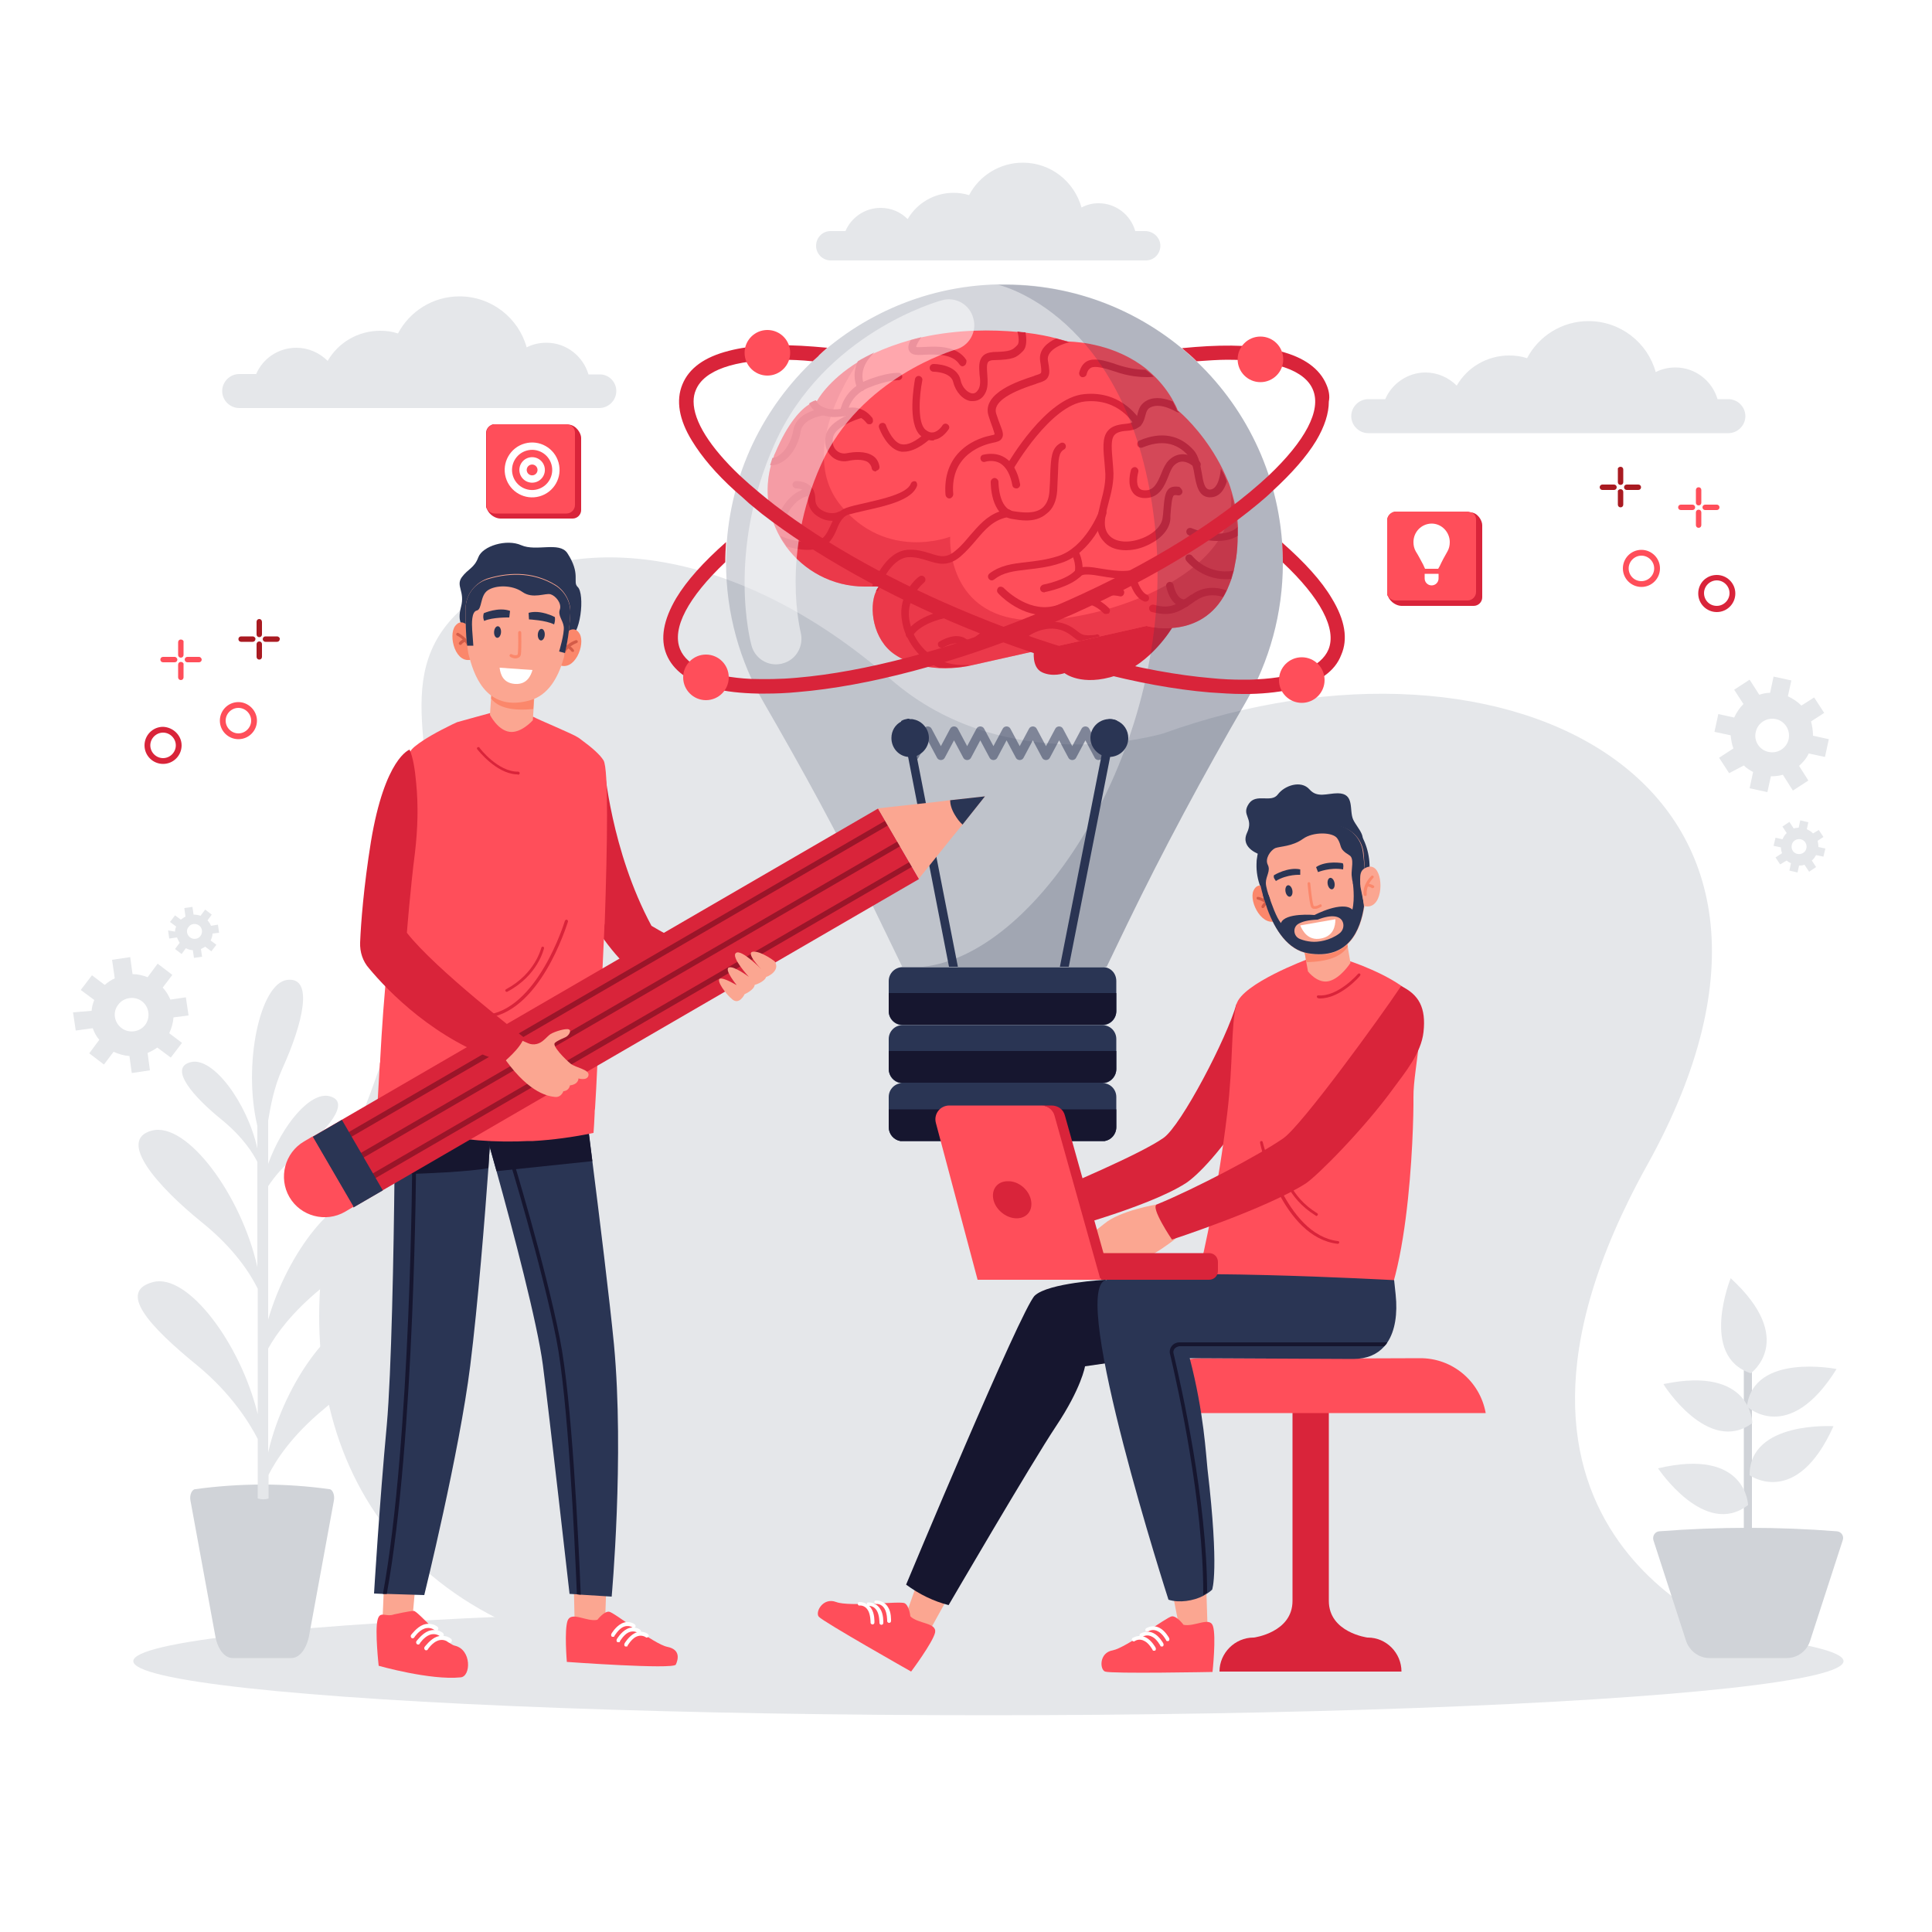 <?xml version="1.0" encoding="utf-8"?>
<!-- Generator: Adobe Illustrator 21.1.0, SVG Export Plug-In . SVG Version: 6.00 Build 0)  -->
<svg version="1.1" xmlns="http://www.w3.org/2000/svg" xmlns:xlink="http://www.w3.org/1999/xlink" x="0px" y="0px"
	 viewBox="0 0 500 500" style="enable-background:new 0 0 500 500;" xml:space="preserve">
<style type="text/css">
	.st0{fill:#FFFFFF;}
	.st1{fill:#E5E7EA;}
	.st2{fill:#D0D3D8;}
	.st3{opacity:0.2;fill:#2A3554;}
	.st4{opacity:0.5;fill:#2A3554;}
	.st5{fill:#2A3554;}
	.st6{fill:#16162F;}
	.st7{fill:#D9243A;}
	.st8{fill:#FF4E5A;}
	.st9{opacity:0.5;fill:#D9243A;}
	.st10{opacity:0.5;}
	.st11{fill:#FBA691;}
	.st12{fill:#FB876B;}
	.st13{fill:#D45C48;}
	.st14{fill:#9A1529;}
	.st15{fill:#A91A21;}
</style>
<g id="BACKGROUND">
	<rect class="st0" width="500" height="500"/>
</g>
<g id="OBJECTS">
	<g>
		<g>
			<path class="st1" d="M301.1,189.8c88.9-32,180.4,12.4,125.2,111.7c-53.7,96.6,25.4,122.2,25.4,122.2l-312.5-0.3
				C81.5,402.1,71.8,343,92.7,291.1c8.7-21.7,15-44.2,17.9-67.4c0-0.3,0.1-0.7,0.1-1c3.5-28-12.1-50.9,13.1-68.5
				c25.1-17.6,67.4-12.7,106.6,21.5C260.6,202.1,301.1,189.8,301.1,189.8z"/>
		</g>
		<ellipse class="st1" cx="255.8" cy="429.9" rx="221.3" ry="14"/>
	</g>
	<g>
		<path class="st1" d="M451.7,107.7c0,1.2-0.5,2.3-1.3,3.1c-0.8,0.8-1.9,1.3-3.1,1.3h-93.2c-2.4,0-4.4-2-4.4-4.4
			c0-1.2,0.5-2.3,1.3-3.1c0.8-0.8,1.9-1.3,3.1-1.3h4.4c1.7-4,5.8-6.9,10.4-6.9c3.1,0,6,1.3,8.1,3.4c2.7-4.7,7.8-7.8,13.6-7.8
			c1.6,0,3.1,0.2,4.6,0.7c3-5.7,9-9.6,15.9-9.6c8.3,0,15.3,5.6,17.4,13.2c1.5-0.8,3.3-1.2,5.1-1.2c5.2,0,9.5,3.5,10.9,8.2h2.8
			C449.7,103.3,451.7,105.3,451.7,107.7z"/>
		<path class="st1" d="M159.5,101.2c0,1.2-0.5,2.3-1.3,3.1c-0.8,0.8-1.9,1.3-3.1,1.3H61.9c-2.4,0-4.4-2-4.4-4.4
			c0-1.2,0.5-2.3,1.3-3.1c0.8-0.8,1.9-1.3,3.1-1.3h4.4C68,92.8,72,90,76.7,90c3.1,0,6,1.3,8.1,3.4c2.7-4.7,7.8-7.8,13.6-7.8
			c1.6,0,3.1,0.2,4.6,0.7c3-5.7,9-9.6,15.9-9.6c8.3,0,15.3,5.6,17.4,13.2c1.5-0.8,3.3-1.2,5.1-1.2c5.2,0,9.5,3.5,10.9,8.2h2.8
			C157.5,96.8,159.5,98.8,159.5,101.2z"/>
		<path class="st1" d="M300.3,63.6c0,1-0.4,2-1.1,2.7c-0.7,0.7-1.6,1.1-2.7,1.1H215c-2.1,0-3.8-1.7-3.8-3.8c0-1,0.4-2,1.1-2.7
			c0.7-0.7,1.6-1.1,2.7-1.1h3.8c1.5-3.5,5-6,9.1-6c2.8,0,5.2,1.1,7,2.9c2.4-4.1,6.8-6.8,11.9-6.8c1.4,0,2.7,0.2,4,0.6
			c2.6-5,7.9-8.4,13.9-8.4c7.3,0,13.3,4.9,15.2,11.6c1.3-0.7,2.8-1.1,4.4-1.1c4.5,0,8.3,3,9.5,7.2h2.5
			C298.5,59.8,300.3,61.5,300.3,63.6z"/>
	</g>
	<g>
		<g>
			<g>
				<path class="st2" d="M75.4,429.1H60.2c-2.1,0-3.9-2.3-4.5-5.8l-6.4-34.9c-0.3-1.4,0.3-2.9,1.2-3c11.7-1.6,23.3-1.6,34.8,0
					c0.8,0.1,1.4,1.6,1.1,3l-6.4,34.9C79.3,426.8,77.5,429.1,75.4,429.1z"/>
				<path class="st1" d="M96.7,340.9c-9.1-2.4-23.1,16.5-27.3,35v-26.9c2.1-3.8,6.2-9.4,13.5-15.4c11.4-9.3,22-21.3,12.9-23.7
					c-8.6-2.3-21.4,14.3-26.4,31.6v-34.5c1.5-2.3,3.9-5.3,7.8-8.4c7.2-5.9,13.9-13.4,8.1-14.9c-5-1.3-12.3,7.5-15.9,17.5v-11.2
					c0.6-3.5,1.4-8.4,3.7-13.5c5.3-11.7,8.2-23.8,1.2-22.9c-7,0.9-11.5,21.8-7.7,37.8v5.8c-2.6-11.7-11.5-23.9-17.3-22.3
					c-5.8,1.5,0.9,9.1,8.1,14.9c5.5,4.5,8.1,8.7,9.2,10.9v27.2c-4.1-18.5-18.2-37.7-27.3-35.3c-9.1,2.4,1.4,14.4,12.9,23.7
					c8.7,7,12.7,13.6,14.5,17.2V366c-4.4-18.2-18.1-36.6-27.1-34.2c-9.1,2.4-1.3,11.2,11.6,21.7c8.7,7.2,13.4,14.8,15.5,18.9v15.4
					c1,0.3,2,0.3,2.8,0v-6.1c1.8-3.6,5.9-10.1,14.4-17.1C95.3,355.2,105.8,343.3,96.7,340.9z"/>
			</g>
		</g>
		<g>
			<path class="st2" d="M462.4,429.1h-20c-2.7,0-5.1-1.8-6-4.3l-8.5-26.2c-0.3-1.1,0.4-2.2,1.5-2.3c15.5-1.2,30.8-1.2,46,0
				c1.1,0.1,1.9,1.2,1.5,2.3l-8.5,26.2C467.5,427.4,465.1,429.1,462.4,429.1z"/>
			<g>
				<g>
					<g>
						<path class="st2" d="M451.3,350.6v47.5c0.8,0.2,1.5,0.2,2.1,0v-47.5c0-0.6-0.5-1.1-1.1-1.1l0,0
							C451.8,349.5,451.3,350,451.3,350.6z"/>
					</g>
					<g>
						<path class="st1" d="M452.1,364c0,0,10.8,10.2,23.2-9.7C475.3,354.3,453.8,350,452.1,364z"/>
					</g>
					<g>
						<g>
							<path class="st1" d="M453.1,355.4c0,0,12.1-8.7-5.2-24.6C447.9,330.8,439.7,351,453.1,355.4z"/>
						</g>
					</g>
					<g>
						<path class="st1" d="M452.8,381.8c0,0,12.1,8.7,21.7-12.7C474.5,369.1,452.7,367.7,452.8,381.8z"/>
					</g>
					<g>
						<path class="st1" d="M452.4,389.5c0,0-0.4-14.9-23.3-9.5C429.1,380,441.2,398.2,452.4,389.5z"/>
					</g>
					<g>
						<path class="st1" d="M453.5,368.3c0,0-0.1-14.9-23-10.1C430.4,358.2,442.1,376.7,453.5,368.3z"/>
					</g>
				</g>
			</g>
		</g>
	</g>
	<g>
		<path class="st1" d="M451.3,198.1c0.7,0.7,1.5,1.2,2.4,1.7l-0.9,4.2l4.6,1l0.9-4.1c1.1,0,2.1-0.1,3.1-0.4l2.6,4.1l4-2.6l-2.4-3.8
			c1-0.9,1.9-1.9,2.5-3.2l4.2,0.9l1-4.6l-4.1-0.9c0-1.3-0.2-2.5-0.5-3.7l3.4-2.2l-2.6-4l-3.3,2.1c-1-1-2.2-1.8-3.5-2.4l0.9-4.1
			l-4.6-1l-0.9,4.2c-1,0-1.9,0.2-2.8,0.5l-2.5-3.9l-4,2.6l2.4,3.7c-1,1-1.8,2.2-2.4,3.5l-4.1-0.9l-1,4.6l4.2,0.9
			c0.1,1.2,0.3,2.3,0.7,3.4l-3.7,2.4l2.6,4L451.3,198.1z M454.4,189.4c0.5-2.3,2.8-3.8,5.2-3.3c2.3,0.5,3.8,2.8,3.3,5.2
			c-0.5,2.3-2.8,3.8-5.2,3.3C455.3,194.1,453.8,191.7,454.4,189.4z"/>
		<path class="st1" d="M462.4,222.7c0.3,0.3,0.7,0.5,1.1,0.7l-0.4,1.9l2.1,0.5l0.4-1.8c0.5,0,0.9,0,1.4-0.2l1.2,1.8l1.8-1.2
			l-1.1-1.7c0.5-0.4,0.8-0.9,1.1-1.4l1.9,0.4l0.5-2.1l-1.8-0.4c0-0.6-0.1-1.1-0.2-1.6l1.5-1l-1.2-1.8l-1.5,0.9
			c-0.4-0.5-1-0.8-1.6-1.1l0.4-1.8l-2.1-0.5l-0.4,1.9c-0.4,0-0.9,0.1-1.3,0.2l-1.1-1.7l-1.8,1.2l1.1,1.7c-0.5,0.4-0.8,1-1.1,1.6
			l-1.8-0.4l-0.5,2.1l1.9,0.4c0,0.5,0.1,1,0.3,1.5l-1.7,1.1l1.2,1.8L462.4,222.7z M463.7,218.7c0.2-1.1,1.3-1.7,2.3-1.5
			c1.1,0.2,1.7,1.3,1.5,2.3c-0.2,1.1-1.3,1.7-2.3,1.5C464.1,220.8,463.5,219.8,463.7,218.7z"/>
		<path class="st1" d="M18.9,262l0.7,4.7l4.4-0.6c0.4,1.1,0.9,2.1,1.7,3l-2.6,3.5l3.8,2.9l2.5-3.3c1.3,0.6,2.7,1,4.1,1.1l0.6,4.4
			l4.7-0.7l-0.6-4.5c0.9-0.4,1.7-0.8,2.5-1.4l3.5,2.6l2.9-3.8l-3.3-2.5c0.6-1.3,1-2.7,1.1-4.1l3.9-0.5l-0.7-4.7l-4,0.6
			c-0.5-1.1-1.1-2.2-2-3.1l2.5-3.3l-3.8-2.9l-2.6,3.5c-1.3-0.5-2.6-0.8-3.9-0.8l-0.6-4.4l-4.7,0.7l0.7,4.8c-0.9,0.4-1.8,1-2.6,1.7
			l-3.3-2.5l-2.9,3.8l3.5,2.6c-0.4,0.9-0.6,1.8-0.7,2.8L18.9,262z M30.6,260c1.4-1.9,4.2-2.3,6.1-0.9c1.9,1.4,2.3,4.2,0.9,6.1
			c-1.4,1.9-4.2,2.3-6.1,0.9C29.5,264.6,29.1,261.9,30.6,260z"/>
		<path class="st1" d="M43.5,240.8l0.3,2.1l2-0.3c0.2,0.5,0.4,0.9,0.7,1.4l-1.2,1.6l1.7,1.3l1.1-1.5c0.6,0.3,1.2,0.5,1.8,0.5l0.3,2
			l2.1-0.3l-0.3-2c0.4-0.2,0.8-0.4,1.1-0.6l1.6,1.2l1.3-1.7l-1.5-1.1c0.3-0.6,0.5-1.2,0.5-1.8l1.7-0.2l-0.3-2.1l-1.8,0.3
			c-0.2-0.5-0.5-1-0.9-1.4l1.1-1.5l-1.7-1.3l-1.2,1.6c-0.6-0.2-1.2-0.3-1.8-0.3l-0.3-2l-2.1,0.3l0.3,2.2c-0.4,0.2-0.8,0.5-1.2,0.8
			l-1.5-1.1l-1.3,1.7l1.6,1.2c-0.2,0.4-0.3,0.8-0.3,1.3L43.5,240.8z M48.8,239.9c0.6-0.9,1.9-1,2.7-0.4c0.9,0.6,1,1.9,0.4,2.7
			c-0.6,0.9-1.9,1-2.7,0.4C48.3,241.9,48.1,240.7,48.8,239.9z"/>
	</g>
	<g>
		<g>
			<g>
				<path class="st3" d="M332,145.7c0,13.1-3.5,25.4-9.6,36c-10.9,18.8-21.2,37.9-30.7,57.5l-5.3,11h-52.9l-7.8-16.1
					c-8.6-17.8-18.1-35.1-28-52.2c-6.2-10.7-9.8-23.1-9.8-36.3c0-39.1,31.4-71.1,70.3-72c0.7,0,1.4,0,2.1,0
					C299.9,73.8,332,106,332,145.7z"/>
				<g>
					<g>
						<g>
							<path class="st4" d="M284.3,196.7c-0.4,0-0.8-0.2-1-0.6l-2.4-4.5l-2.4,4.5c-0.2,0.4-0.6,0.6-1,0.6c-0.4,0-0.8-0.2-1-0.6
								l-2.4-4.5l-2.4,4.5c-0.2,0.4-0.6,0.6-1,0.6l0,0c-0.4,0-0.8-0.2-1-0.6l-2.4-4.5l-2.4,4.5c-0.2,0.4-0.6,0.6-1,0.6l0,0
								c-0.4,0-0.8-0.2-1-0.6l-2.4-4.5l-2.4,4.5c-0.2,0.4-0.6,0.6-1,0.6c-0.4,0-0.8-0.2-1-0.6l-2.4-4.5l-2.4,4.5
								c-0.2,0.4-0.6,0.6-1,0.6l0,0c-0.4,0-0.8-0.2-1-0.6l-2.4-4.5l-2.4,4.5c-0.2,0.4-0.6,0.6-1,0.6c-0.4,0-0.8-0.2-1-0.6l-2.4-4.5
								l-2.4,4.5c-0.2,0.4-0.6,0.6-1,0.6l0,0c-0.4,0-0.8-0.2-1-0.6l-3.4-6.5c-0.3-0.5-0.1-1.2,0.5-1.5c0.5-0.3,1.2-0.1,1.5,0.5
								l2.4,4.5l2.4-4.5c0.2-0.4,0.6-0.6,1-0.6c0.4,0,0.8,0.2,1,0.6l2.4,4.5l2.4-4.5c0.2-0.4,0.6-0.6,1-0.6c0.4,0,0.8,0.2,1,0.6
								l2.4,4.5l2.4-4.5c0.2-0.4,0.6-0.6,1-0.6c0.4,0,0.8,0.2,1,0.6l2.4,4.5l2.4-4.5c0.2-0.4,0.6-0.6,1-0.6c0.4,0,0.8,0.2,1,0.6
								l2.4,4.5l2.4-4.5c0.2-0.4,0.6-0.6,1-0.6l0,0c0.4,0,0.8,0.2,1,0.6l2.4,4.5l2.4-4.5c0.2-0.4,0.6-0.6,1-0.6c0.4,0,0.8,0.2,1,0.6
								l2.4,4.5l2.4-4.5c0.2-0.4,0.6-0.6,1-0.6c0.4,0,0.8,0.2,1,0.6l2.4,4.6l2.4-4.6c0.3-0.5,1-0.8,1.5-0.5c0.5,0.3,0.8,1,0.5,1.5
								l-3.4,6.5C285.1,196.4,284.7,196.7,284.3,196.7z"/>
						</g>
						<g>
							<g>
								<g>
									<path class="st5" d="M247.9,250.2l-2.3,0L235,195.8v0l-1.8-9.2c0.3-0.2,0.6-0.3,0.9-0.4c0.3-0.1,0.6-0.1,0.9-0.2
										c0.1,0,0.3,0,0.4,0.1l1.7,8.9l0.1,0.5L247.9,250.2z"/>
								</g>
							</g>
							<g>
								<g>
									<path class="st5" d="M240.4,191c0,1.7-0.9,3.2-2.2,4.1c-0.3,0.2-0.6,0.3-0.9,0.5c-0.4,0.1-0.8,0.2-1.2,0.3
										c-0.2,0-0.3,0-0.5,0c-0.2,0-0.3,0-0.5,0c-2.5-0.2-4.4-2.3-4.4-4.9c0-1.9,1-3.5,2.6-4.3c0.3-0.2,0.6-0.3,0.9-0.4
										c0.3-0.1,0.6-0.1,0.9-0.2c0.2,0,0.3,0,0.5,0c0.3,0,0.6,0,0.9,0.1C238.6,186.6,240.4,188.6,240.4,191z"/>
								</g>
							</g>
							<g>
								<g>
									<path class="st5" d="M292,191c0,2.7-2.1,4.8-4.8,4.9c0,0,0,0-0.1,0c-0.8,0-1.5-0.2-2.1-0.5c-1.6-0.8-2.8-2.5-2.8-4.4
										c0-2.6,2-4.7,4.6-4.9c0.1,0,0.2,0,0.3,0c0.7,0,1.3,0.1,1.9,0.4C290.8,187.2,292,189,292,191z"/>
								</g>
							</g>
						</g>
						<g>
							<g>
								<g>
									<path class="st5" d="M289.1,186.5l-1.8,9.4l-10.7,54.3h-2.3l10.8-54.8l1.8-9.3c0.1,0,0.2,0,0.3,0
										C287.8,186.1,288.5,186.2,289.1,186.5z"/>
								</g>
							</g>
						</g>
					</g>
				</g>
			</g>
			<g>
				<g>
					<path class="st5" d="M288.9,253.9v7.8c0,2-1.6,3.6-3.6,3.6h-51.7c-2,0-3.6-1.6-3.6-3.6v-7.8c0-2,1.6-3.6,3.6-3.6h51.7
						C287.3,250.2,288.9,251.8,288.9,253.9z"/>
					<path class="st6" d="M288.9,257v4.6c0,2-1.6,3.6-3.6,3.6h-51.7c-2,0-3.6-1.6-3.6-3.6V257H288.9z"/>
				</g>
				<g>
					<path class="st5" d="M288.9,268.9v7.8c0,1.8-1.3,3.3-3,3.6c-0.2,0-0.4,0.1-0.6,0.1h-51.7c-0.2,0-0.4,0-0.6-0.1
						c-1.7-0.3-3-1.8-3-3.6v-7.8c0-2,1.6-3.6,3.6-3.6h51.7C287.3,265.3,288.9,266.9,288.9,268.9z"/>
					<path class="st6" d="M288.9,272v4.6c0,1.8-1.3,3.3-3,3.6H233c-1.7-0.3-3-1.8-3-3.6V272H288.9z"/>
				</g>
				<g>
					<path class="st5" d="M288.9,283.9v7.8c0,1.8-1.3,3.3-3,3.6c-0.2,0-0.4,0-0.6,0h-51.7c-0.2,0-0.4,0-0.6,0c-1.7-0.3-3-1.8-3-3.6
						v-7.8c0-2,1.6-3.6,3.6-3.6h51.7C287.3,280.3,288.9,281.9,288.9,283.9z"/>
					<path class="st6" d="M288.9,287.1v4.6c0,1.8-1.3,3.3-3,3.6H233c-1.7-0.3-3-1.8-3-3.6v-4.6H288.9z"/>
				</g>
				<path class="st6" d="M245.4,295.4c0.1,7.9,6.5,14.4,14.5,14.4c8,0,14.4-6.4,14.5-14.4H245.4z"/>
			</g>
			<g>
				<g>
					<g>
						<path class="st7" d="M267.6,168.3c0,0-0.7,4.4,2.1,5.7s5.8,0.2,5.8,0.2s4.4,3.6,13.4,0.6c9-3,14.5-12.4,14.5-12.4l-7.3-0.5
							L267.6,168.3z"/>
					</g>
				</g>
				<g>
					<path class="st8" d="M320.3,138.7c0,1.9-0.1,3.8-0.4,5.8c-0.2,1.1-0.4,2.2-0.6,3.2c-0.2,0.7-0.4,1.4-0.6,2.1
						c-0.4,1.1-0.8,2.1-1.2,3c-0.3,0.6-0.6,1.2-0.9,1.7c-6.7,11.2-19.9,7.5-19.9,7.5l-12,2.7h0l-5.2,1.2h0l-28.6,6.4l0,0
						c0,0-3.4,0.8-7.8,0.6h0c-3.5-0.2-7.8-1-11.5-3.5c-5.7-3.8-6.8-12.2-4.9-16.3c0.2-0.5,0.5-1,0.9-1.3h-3.8
						c-8.5,0-15.8-4.2-20.3-10.3c-0.6-0.9-1.2-1.7-1.7-2.7c-3-5.4-4-11.8-2.3-18.3c0.2-0.6,0.4-1.3,0.6-1.9c0-0.1,0.1-0.2,0.1-0.3
						c0.1-0.3,0.2-0.7,0.4-1c3.4-8.1,6.8-11.4,8.9-12.7c0.8-0.5,1.5-0.8,1.8-0.8c0.2,0,0.2-0.1,0.2-0.1s2.7-5.2,10.7-10.1
						c0,0,0,0,0,0c1.3-0.8,2.7-1.5,4.3-2.3c2.6-1.2,5.6-2.3,9.1-3.3c0.9-0.2,1.8-0.5,2.7-0.7c0.1,0,0.2,0,0.2,0
						c9.6-2.1,18.3-2,24.9-1.4c0.7,0.1,1.4,0.2,2.1,0.2c3.4,0.4,6.1,1,8,1.5c1.9,0.5,2.9,0.8,2.9,0.8s0.2,0,0.5,0h0
						c2.2,0.1,11.8,0.7,19.8,7.1c0.7,0.6,1.4,1.2,2.1,1.9c1.8,1.8,3.5,3.9,4.9,6.5c0.4,0.7,0.8,1.5,1.1,2.3c0,0,0.2,0.2,0.6,0.5
						c1.8,1.6,7.1,6.8,11,14.7c0.5,1,0.9,2,1.4,3.1c0.4,0.9,0.7,1.9,1,2.9c0,0,0,0,0,0c0.8,2.7,1.4,5.7,1.6,8.9
						C320.3,137.1,320.3,137.9,320.3,138.7z"/>
				</g>
				<g>
					<g>
						<path class="st7" d="M225.6,109.6c-0.2,0.2-0.4,0.2-0.6,0.2c-0.3,0-0.6-0.1-0.7-0.3c-0.5-0.6-0.9-1-1.4-1.3
							c-1.3-0.9-2.4-0.8-3.9-0.6c-0.2,0-0.4,0.1-0.6,0.1c-1.3,0.2-2.8,0.4-4.5,0c-0.2,0-0.4-0.1-0.7-0.2c0,0,0,0,0,0
							c-1.2-0.3-2-0.8-2.6-1.4c-0.6-0.6-1-1.2-1.2-1.7c0.8-0.5,1.5-0.8,1.8-0.8c0.2,0.6,0.9,1.7,3.2,2.2c1.1,0.2,2.2,0.2,3.3,0
							c0.2,0,0.3,0,0.5-0.1c0.5-0.1,1.1-0.2,1.6-0.2c1.2-0.1,2.4,0,3.7,0.7c0,0,0,0,0,0c0.1,0,0.1,0.1,0.2,0.1
							c0.7,0.4,1.4,1,2.1,1.9C226,108.7,226,109.3,225.6,109.6z"/>
					</g>
				</g>
				<g>
					<g>
						<path class="st7" d="M226.6,122c-0.5,0-0.9-0.3-1-0.8c-0.1-0.7-0.5-1.2-1-1.6c-1.4-0.9-3.9-0.6-5.2-0.3
							c-1.6,0.3-3.3-0.2-4.4-1.4c-1.3-1.3-1.7-3.2-1.3-5.2c0.9-4.2,8.2-6.2,9-6.5c0.5-0.1,1.1,0.2,1.2,0.7c0.1,0.5-0.2,1.1-0.7,1.2
							c-1.9,0.5-7,2.4-7.6,5c-0.3,1.4,0,2.6,0.8,3.4c0.7,0.7,1.7,1,2.7,0.8c2-0.4,4.8-0.6,6.7,0.6c1,0.6,1.6,1.6,1.8,2.8
							c0.1,0.5-0.2,1-0.8,1.1C226.8,122,226.7,122,226.6,122z"/>
					</g>
				</g>
				<g>
					<path class="st7" d="M214.3,106.5c0,0.5-0.3,1-0.9,1c0,0-0.1,0-0.2,0c0,0,0,0,0,0c-1,0.1-5.5,1-6,4.2c-0.5,3.3-2.4,6.4-4.7,7.8
						c-0.9,0.6-1.9,0.9-2.8,0.9c-0.1,0-0.3,0-0.4,0c0.2-0.6,0.4-1.3,0.6-1.9c0.5,0,1.1-0.2,1.6-0.6c1.8-1.1,3.3-3.7,3.8-6.5
						c0.5-3.1,3.2-4.5,5.3-5.2c1.4-0.5,2.6-0.6,2.7-0.6C213.8,105.6,214.3,106,214.3,106.5z"/>
				</g>
				<g>
					<g>
						<path class="st7" d="M218.4,107.7c0,0-0.1,0-0.1,0c-0.5-0.1-0.9-0.5-0.9-1.1c0-0.2,0.7-5.5,6.5-8c5.5-2.3,8.6-2.1,8.7-2.1
							c0.5,0,0.9,0.5,0.9,1c0,0.5-0.5,0.9-1,0.9c0,0-2.8-0.1-7.9,2c-4.7,2-5.3,6.2-5.3,6.4C219.3,107.4,218.9,107.7,218.4,107.7z"/>
					</g>
				</g>
				<g>
					<g>
						<path class="st7" d="M223.4,98.9c0.1,0.3,0.2,0.7,0.4,1c0.2,0.4,0,0.9-0.4,1.2c0,0-0.1,0-0.1,0c0,0,0,0-0.1,0
							c-0.1,0.1-0.3,0.1-0.4,0.1c-0.4,0-0.7-0.2-0.9-0.6c-0.1-0.3-0.2-0.5-0.3-0.8c-0.8-2.4-0.4-4.6,0.4-6.3
							c1.3-0.8,2.7-1.5,4.3-2.3C225.3,92.2,222.4,95,223.4,98.9z"/>
					</g>
				</g>
				<g>
					<g>
						<path class="st7" d="M264.7,90.9L264.7,90.9c-1.6,1.6-2.4,2.2-7.5,2.3c-0.7,0-1.2,0.2-1.4,0.4c-0.5,0.5-0.4,1.9-0.3,3.2
							c0.1,1.7,0.3,3.6-0.6,5.1c-0.7,1.3-1.9,1.9-3.1,1.9c-0.2,0-0.4,0-0.6,0c-2-0.3-3.9-2.4-4.5-4.9c-0.6-2.6-4.8-2.7-5.1-2.7
							c0,0,0,0,0,0c-0.5,0-1-0.4-1-1c0-0.5,0.4-1,1-1c0.2,0,6.1,0,7,4.2c0.4,1.9,1.8,3.2,2.9,3.4c0.7,0.1,1.2-0.2,1.7-1
							c0.6-1,0.5-2.5,0.3-3.9c-0.1-1.7-0.3-3.5,0.8-4.7c0.6-0.7,1.6-1,2.8-1.1c4.5-0.1,4.9-0.5,6.1-1.7l0.1-0.1
							c0.5-0.5,0.4-2.1,0-3.5c0.7,0.1,1.4,0.2,2.1,0.2C265.7,87.7,265.8,89.8,264.7,90.9z"/>
					</g>
				</g>
				<g>
					<g>
						<path class="st7" d="M249.6,94.6c-0.2,0.1-0.3,0.2-0.5,0.2c-0.3,0-0.6-0.2-0.8-0.5c-1.8-2.8-6.2-2.6-9.1-2.5
							c-1.2,0.1-2.1,0.1-2.8-0.1c-0.6-0.2-1-0.6-1.2-1.1c-0.3-0.8,0-1.7,0.5-2.6c0.9-0.2,1.8-0.5,2.7-0.7c-0.7,1-1.3,2.1-1.3,2.5
							c0.4,0.1,1.3,0,2.1,0c3.2-0.2,8.5-0.4,10.9,3.4C250.2,93.7,250,94.4,249.6,94.6z"/>
					</g>
				</g>
				<g>
					<g>
						<path class="st7" d="M276.7,88.5c-0.1,0.1-0.2,0.2-0.4,0.2c-0.1,0-5.6,1.4-5.1,4.6c0.4,2.2,0.5,3.3,0.1,4.1
							c-0.4,1-1.3,1.3-2.5,1.7l-0.3,0.1c-0.1,0-0.3,0.1-0.5,0.2c-7.6,2.4-11,5-10.2,7.6c0.4,1.3,0.8,2.3,1.1,3.1
							c0.6,1.5,0.9,2.5,0.4,3.3c-0.4,0.8-1.4,1-2.4,1.2c-1.9,0.4-11.1,2.7-10.2,13.3c0,0.5-0.4,1-0.9,1.1c0,0-0.1,0-0.1,0
							c-0.5,0-0.9-0.4-1-0.9c-0.4-4.9,1.1-9,4.3-11.8c2.9-2.6,6.4-3.4,7.4-3.6c0.6-0.1,0.9-0.2,1-0.3c0-0.3-0.3-1-0.5-1.7
							c-0.3-0.8-0.7-1.9-1.1-3.2c-1.7-5.9,8.2-9,11.5-10.1c0.2-0.1,0.4-0.1,0.5-0.2l0.3-0.1c0.7-0.2,1.2-0.4,1.3-0.6
							c0.2-0.4,0-1.8-0.2-3c-0.5-3.1,2-4.9,4.1-5.9c1.9,0.5,2.9,0.8,2.9,0.8S276.4,88.5,276.7,88.5z"/>
					</g>
				</g>
				<g>
					<g>
						<path class="st7" d="M241.3,114c-1,0-2-0.4-3-1.2c-3.6-3.1-1.7-13.5-1.5-14.7c0.1-0.5,0.6-0.9,1.1-0.8
							c0.5,0.1,0.9,0.6,0.8,1.1c-0.8,4-1.3,11,0.8,12.8c0.7,0.6,1.4,0.8,2,0.7c1.4-0.2,2.4-1.8,2.4-1.8c0.3-0.5,0.9-0.6,1.3-0.3
							c0.5,0.3,0.6,0.9,0.3,1.3c-0.1,0.1-1.5,2.4-3.7,2.7C241.8,114,241.5,114,241.3,114z"/>
					</g>
				</g>
				<g>
					<g>
						<path class="st7" d="M233.9,116.9c-0.2,0-0.4,0-0.6,0c-3.6-0.5-5.6-5.6-5.8-6.2c-0.2-0.5,0.1-1.1,0.6-1.2
							c0.5-0.2,1.1,0.1,1.2,0.6c0.5,1.3,2.1,4.7,4.2,4.9c2.2,0.3,4.9-2,5.8-2.8c0.4-0.4,1-0.4,1.4,0c0.4,0.4,0.4,1,0,1.4
							C240.6,113.6,237.3,116.9,233.9,116.9z"/>
					</g>
				</g>
				<g>
					<g>
						<path class="st7" d="M237.3,125.8c-1.3,3.6-7.9,5.1-13.3,6.3c-1.8,0.4-3.4,0.8-4.5,1.1c-0.5,0.2-1,0.5-1.3,0.9
							c-0.7,0.7-1.2,1.7-1.6,2.8c-0.9,2.1-2,4.4-5,5.1c-0.8,0.2-1.7,0.3-2.5,0.3c-2,0-3.9-0.4-5.5-0.9c-0.6-0.9-1.2-1.7-1.7-2.7
							c1.8,0.7,5.9,2.2,9.3,1.4c2.1-0.5,2.8-2.1,3.7-4c0.2-0.4,0.4-0.9,0.6-1.3c0.4-0.8,0.9-1.6,1.6-2.2c0.5-0.5,1.2-0.9,2-1.2
							c1.2-0.4,2.8-0.8,4.7-1.2c4.3-1,10.9-2.4,11.9-5c0.2-0.5,0.7-0.8,1.3-0.6C237.2,124.7,237.5,125.3,237.3,125.8z"/>
					</g>
				</g>
				<g>
					<g>
						<path class="st7" d="M215.5,134.8c-1.2,0-2.5-0.3-3.6-1c-1.8-1-2.8-2.7-2.8-4.6c0-0.9-0.2-1.5-0.7-2c-0.9-0.8-2.3-0.8-2.3-0.8
							c-0.5,0-1-0.4-1-0.9c0-0.5,0.4-1,0.9-1c0.1,0,2.3-0.1,3.7,1.3c0.9,0.8,1.3,2,1.3,3.4c0,1.6,1,2.5,1.8,2.9
							c1.3,0.8,3.1,0.9,4.1,0.4c0.5-0.3,1.1-0.1,1.3,0.4c0.3,0.5,0.1,1.1-0.4,1.3C217.2,134.6,216.4,134.8,215.5,134.8z"/>
					</g>
				</g>
				<g>
					<path class="st7" d="M202.2,135.1c-0.1,0-0.2,0-0.3-0.1c-0.5-0.2-0.8-0.7-0.6-1.2c0.1-0.3,2.4-6.8,8.2-7.5
						c0.5-0.1,1,0.3,1.1,0.8c0.1,0.5-0.3,1-0.8,1.1c-4.7,0.6-6.7,6.2-6.7,6.3C203,134.8,202.6,135.1,202.2,135.1z"/>
				</g>
				<g>
					<g>
						<path class="st7" d="M298.6,97.5C298.6,97.5,298.6,97.5,298.6,97.5c-0.1,0-0.7,0.1-1.7,0.1c-1.8,0-4.8-0.2-8.2-1.4
							c-3-1-5.3-1.6-6.4-1c-0.3,0.2-0.8,0.5-1.1,1.7c-0.1,0.5-0.7,0.8-1.2,0.7c-0.5-0.1-0.8-0.7-0.7-1.2c0.4-1.5,1.1-2.4,2-2.9
							c1.7-0.9,4.2-0.4,7.9,0.9c3,1,5.6,1.3,7.2,1.3C297.2,96.2,297.9,96.8,298.6,97.5z"/>
					</g>
				</g>
				<g>
					<g>
						<path class="st7" d="M306,127.4c-0.1,0.5-0.6,0.9-1.2,0.8c-0.4-0.1-0.8-0.1-1,0c-0.5,0.4-0.7,2.5-0.9,5.3l0,0.7
							c-0.2,3.5-3.6,6-6.6,7.2c-1.7,0.7-3.4,1-4.9,1c-2.2,0-4.1-0.6-5.4-1.9c-1-1-1.6-2-1.9-3.2c-0.3-1.5-0.1-3.1,0.2-4.8
							c0.2-0.8,0.4-1.7,0.6-2.6c0.7-2.6,1.4-5.4,1.1-8.2c0-0.4-0.1-0.9-0.1-1.3c-0.4-4.3-0.7-7.1,0.8-8.9c0.9-1.1,2.3-1.6,4.5-1.8
							c0.9-0.1,1.5-0.2,2-0.5c0.7-0.4,0.9-1,1.1-1.7c0-0.1,0.1-0.2,0.1-0.4c0.3-1.2,0.7-2.6,2.5-3.5c2.2-1.1,4.9-0.4,6.6,0.3
							c0.4,0.7,0.8,1.5,1.1,2.3c0,0,0.2,0.2,0.6,0.5c-0.2,0.1-0.5,0-0.7-0.1c-0.1,0-4-2.5-6.7-1.2c-0.9,0.4-1.1,1.1-1.4,2.2
							c-0.2,0.7-0.4,1.6-1,2.3c0,0-0.1,0.1-0.1,0.1c0,0,0,0,0,0c-0.7,0.8-1.8,1.4-3.8,1.5c-1.6,0.1-2.6,0.5-3.1,1.1
							c-1,1.2-0.7,3.7-0.4,7.4c0,0.4,0.1,0.8,0.1,1.3c0.3,3.1-0.5,6.2-1.2,8.8c-1.1,4.1-1.6,6.8,0.4,8.7c1.7,1.6,5,1.8,8.3,0.5
							c3.1-1.2,5.2-3.4,5.3-5.5l0.1-0.7c0.3-3.8,0.4-5.7,1.6-6.7c0.8-0.6,1.9-0.5,2.6-0.4C305.7,126.4,306.1,126.9,306,127.4z"/>
					</g>
				</g>
				<g>
					<g>
						<path class="st7" d="M317.5,124.6c-0.6,2.1-1.9,4.1-4.3,4.1c-0.1,0-0.2,0-0.3,0c-2.8-0.2-3.3-3.3-3.8-6
							c-0.1-0.6-0.2-1.3-0.4-1.9c-0.3-1.2-0.6-2.2-1.2-2.9c0,0,0,0,0,0c-3-3.4-7-4.1-11.8-2.1c-0.5,0.2-1.1,0-1.3-0.5
							c-0.2-0.5,0-1.1,0.5-1.3c5.6-2.4,10.5-1.5,14.1,2.6c1.2,1.4,1.6,3.6,2,5.7c0.4,2.6,0.8,4.3,2,4.4c0,0,0.1,0,0.1,0
							c2.4,0,2.8-4.9,2.8-4.9c0-0.1,0-0.3,0.1-0.4C316.7,122.5,317.1,123.5,317.5,124.6z"/>
					</g>
				</g>
				<g>
					<g>
						<path class="st7" d="M296.3,128.9c-1.7,0-2.7-0.8-3.1-1.4c-1.6-2.1-0.6-5.5-0.5-5.9c0.2-0.5,0.7-0.8,1.2-0.7
							c0.5,0.2,0.8,0.7,0.7,1.2c-0.2,0.7-0.7,3.1,0.2,4.2c0.3,0.4,0.8,0.6,1.6,0.6c2.2,0,3.1-1.8,4.2-4.5c0.5-1.3,1.1-2.5,1.9-3.3
							c2.3-2.2,5.2-2,7.9,0.3c0.4,0.4,0.5,1,0.1,1.4c-0.4,0.4-1,0.5-1.4,0.1c-3-2.6-4.7-1-5.3-0.4c-0.5,0.5-1,1.6-1.4,2.7
							C301.4,125.7,300.1,128.9,296.3,128.9C296.4,128.9,296.4,128.9,296.3,128.9z"/>
					</g>
				</g>
				<g>
					<g>
						<path class="st7" d="M265.6,134.7c-1.3,0-2.5-0.2-3.7-0.4c-5.6-0.9-5.5-9.3-5.5-9.6c0-0.5,0.5-1,1-1c0.5,0,1,0.5,1,1
							c0,0.1,0,7,3.9,7.6c2.5,0.4,5.5,0.7,7.4-0.8c1.1-0.9,1.8-2.4,1.9-4.5c0.1-1.7,0.2-3.1,0.2-4.4c0.2-4.1,0.3-6.6,2.6-7.9
							c0.5-0.3,1.1-0.1,1.3,0.3c0.3,0.5,0.1,1.1-0.3,1.3c-1.4,0.8-1.5,2.4-1.6,6.3c-0.1,1.3-0.1,2.7-0.2,4.4
							c-0.2,2.7-1.1,4.7-2.7,5.9C269.3,134.3,267.4,134.7,265.6,134.7z"/>
					</g>
				</g>
				<g>
					<g>
						<path class="st7" d="M261.1,133.8c-0.2,0-0.4,0.1-0.6,0.1c-3.6,0.8-5.6,3.2-7.9,5.9c-1.2,1.4-2.5,2.9-4,4.2
							c-3.3,2.8-5.9,1.9-8.5,1.1c-1.6-0.5-3.2-1-5.1-0.9c-4.8,0.4-7.5,8.1-7.5,8.2c-0.1,0.4-0.4,0.6-0.8,0.6c0.2-0.5,0.5-1,0.9-1.3
							h-1.9c0.3-0.8,3.3-8.9,9.1-9.4c2.3-0.2,4.2,0.4,5.9,0.9c2.4,0.8,4.2,1.4,6.6-0.7c1.5-1.2,2.7-2.7,3.8-4
							c2.2-2.5,4.2-4.9,7.5-6.1c0.7-0.2,1.4-0.4,2.1-0.6c0,0,0.1,0,0.1,0c0.4,0,0.7,0.2,0.9,0.4c0.1,0.1,0.1,0.2,0.1,0.4
							C261.9,133.2,261.6,133.7,261.1,133.8z"/>
					</g>
				</g>
				<g>
					<g>
						<path class="st7" d="M263,126.4c-0.5,0-0.9-0.3-1-0.8c-0.5-2.7-1.5-4.6-3-5.6c-1.9-1.2-4-0.5-4-0.5c-0.5,0.2-1.1-0.1-1.2-0.6
							c-0.2-0.5,0.1-1.1,0.6-1.2c0.1,0,3-0.9,5.6,0.7c2,1.2,3.4,3.6,4,6.9c0.1,0.5-0.3,1-0.8,1.1C263.1,126.4,263,126.4,263,126.4z"
							/>
					</g>
				</g>
				<g>
					<g>
						<path class="st7" d="M261.5,121.7c-0.2,0-0.3,0-0.5-0.1c-0.5-0.3-0.6-0.9-0.4-1.3c0.4-0.7,10.1-17.4,20-18.3
							c10-1,14.5,6.8,14.7,7.1c0.3,0.5,0.1,1.1-0.4,1.3c-0.5,0.3-1.1,0.1-1.3-0.4l0,0c-0.2-0.3-4-7-12.8-6.1
							c-8.9,0.9-18.4,17.2-18.5,17.4C262.2,121.5,261.9,121.7,261.5,121.7z"/>
					</g>
				</g>
				<g>
					<g>
						<path class="st7" d="M256.7,150.2c-0.3,0-0.6-0.1-0.8-0.4c-0.3-0.4-0.3-1,0.2-1.4c2.8-2.1,5.8-2.5,9.4-2.9
							c2.5-0.3,5.3-0.6,8.4-1.6c7-2.3,10.5-11.4,10.5-11.5c0.2-0.5,0.8-0.8,1.3-0.6c0.5,0.2,0.8,0.7,0.6,1.3
							c-0.2,0.4-3.8,10.1-11.7,12.6c-3.3,1.1-6.2,1.4-8.8,1.7c-3.4,0.4-6.1,0.7-8.4,2.5C257.1,150.1,256.9,150.2,256.7,150.2z"/>
					</g>
				</g>
				<g>
					<g>
						<path class="st7" d="M270.2,153.3c-0.5,0-0.9-0.3-1-0.8c-0.1-0.5,0.2-1,0.8-1.2c0.1,0,6-1.2,8.2-3.6c1.4-1.5,4-1,7-0.5
							c3.8,0.6,8.2,1.3,11.2-1.3c0.4-0.4,1-0.3,1.4,0.1c0.4,0.4,0.3,1-0.1,1.4c-3.7,3.2-8.7,2.4-12.8,1.7c-2.2-0.4-4.6-0.7-5.2,0
							c-2.7,2.8-9,4.1-9.2,4.1C270.4,153.3,270.3,153.3,270.2,153.3z"/>
					</g>
				</g>
				<g>
					<g>
						<path class="st7" d="M279,149.5c-0.1,0-0.1,0-0.2,0c-0.5-0.1-0.9-0.6-0.7-1.2c0.6-2.6-0.8-4.9-0.8-5c-0.3-0.5-0.1-1.1,0.3-1.3
							c0.5-0.3,1.1-0.1,1.3,0.3c0.1,0.1,1.8,3.1,1.1,6.4C279.8,149.1,279.4,149.5,279,149.5z"/>
					</g>
				</g>
				<g>
					<g>
						<path class="st7" d="M320.3,138.7c-1.6,1-3.5,1.3-5.3,1.3c-3.7,0-7.2-1.4-7.4-1.5c-0.5-0.2-0.7-0.8-0.5-1.3
							c0.2-0.5,0.8-0.7,1.3-0.5c0,0,3.3,1.4,6.7,1.4c1.9,0,3.8-0.4,5.2-1.7C320.3,137.1,320.3,137.9,320.3,138.7z"/>
					</g>
				</g>
				<g>
					<g>
						<path class="st7" d="M250.8,172.2L250.8,172.2c0,0-3.4,0.8-7.8,0.6c0,0,0,0,0,0c-1.7-0.7-3.3-1.7-4.6-2.9
							c-1.5-1.4-2.8-3.2-3.7-5.2c0,0,0-0.1-0.1-0.1c0,0,0,0,0,0c-0.6-1.3-1-2.7-1.2-4.2c-1.1-6.8,4.2-11.1,4.5-11.2
							c0.4-0.3,1-0.3,1.4,0.2c0.3,0.4,0.3,1-0.2,1.4c-0.2,0.2-4.6,3.8-3.8,9.4c0.1,0.7,0.3,1.5,0.5,2.2c0.2,0.7,0.5,1.4,0.8,2
							c2.2,4.4,6.7,8,13.5,7.7C250.3,172,250.6,172.1,250.8,172.2z"/>
					</g>
				</g>
				<g>
					<g>
						<path class="st7" d="M284.6,164.7l-5.2,1.2h0c-0.6-0.2-1.1-0.6-1.6-1c-0.5-0.4-1.1-0.9-2.1-1.4c-3.4-1.7-7.3-0.5-9.8,1.3
							c-2.5,1.7-5.1,0.7-7.1-0.1c-0.8-0.3-1.6-0.6-2-0.6c-0.5,0-1.3,0.7-2.1,1.3c-1.6,1.2-3.7,2.9-5.7,1.5c-1.7-1.2-4.7,0.6-4.8,0.6
							c-0.2,0.1-0.3,0.2-0.5,0.2c-0.3,0-0.6-0.2-0.8-0.4c-0.3-0.5-0.2-1.1,0.3-1.3c0.2-0.1,4.1-2.6,6.9-0.6c0.8,0.5,1.8-0.2,3.4-1.4
							c1.1-0.8,2.1-1.6,3.2-1.7c0.9,0,1.8,0.3,2.9,0.8c1.8,0.7,3.6,1.5,5.2,0.3c3.8-2.7,8.4-3.2,11.8-1.5c1.2,0.6,1.9,1.2,2.4,1.6
							c1.1,0.8,1.5,1.1,4.5,0.8C284,164,284.4,164.2,284.6,164.7z"/>
					</g>
				</g>
				<g>
					<g>
						<path class="st7" d="M270.3,159.2c-6.7,0-11.8-5.4-12-5.7c-0.4-0.4-0.3-1,0-1.4c0.4-0.4,1-0.3,1.4,0l0,0
							c0.1,0.1,6,6.3,12.8,4.8c2.8-0.6,5.1-1.6,7.3-2.5c3.6-1.5,6.7-2.8,10.4-2c0.5,0.1,0.9,0.6,0.7,1.2c-0.1,0.5-0.6,0.9-1.2,0.7
							c-3.1-0.7-5.8,0.4-9.2,1.9c-2.2,0.9-4.7,2-7.7,2.6C272,159.1,271.2,159.2,270.3,159.2z"/>
					</g>
				</g>
				<g>
					<g>
						<path class="st7" d="M286.2,158.9c-0.3,0-0.5-0.1-0.7-0.3c0,0-2.2-2.4-4.9-2.3c-0.5,0-1-0.4-1-0.9c0-0.5,0.4-1,0.9-1
							c3.7-0.1,6.4,2.9,6.5,3c0.4,0.4,0.3,1-0.1,1.4C286.6,158.8,286.4,158.9,286.2,158.9z"/>
					</g>
				</g>
				<g>
					<g>
						<path class="st7" d="M296.4,155.7c-0.1,0-0.2,0-0.4-0.1c-3-1.2-4-6.2-4.1-6.8c-0.1-0.5,0.2-1,0.8-1.1c0.5-0.1,1,0.2,1.1,0.8
							c0.2,1.2,1.3,4.7,3,5.4c0.5,0.2,0.7,0.8,0.5,1.3C297.2,155.5,296.8,155.7,296.4,155.7z"/>
					</g>
				</g>
				<g>
					<g>
						<path class="st7" d="M317.4,152.8c-0.3,0.6-0.6,1.2-0.9,1.7c-0.8-0.3-4-1.2-6.9,0.9l-0.1,0c-0.8,0.6-1.5,1.1-2.2,1.5
							c0,0,0,0,0,0c-1.8,1.2-3.5,2-5.7,2c-1,0-2.1-0.2-3.5-0.5c-0.5-0.1-0.8-0.7-0.7-1.2c0.1-0.5,0.7-0.8,1.2-0.7
							c2.4,0.7,4,0.6,5.6-0.1c0.7-0.3,1.4-0.7,2.2-1.2c0.6-0.4,1.2-0.8,1.9-1.3l0.1,0C312.6,150.8,317.1,152.7,317.4,152.8z"/>
					</g>
				</g>
				<g>
					<g>
						<path class="st7" d="M306.5,157.1c-2.9,0-4.3-3.3-4.7-5.4c-0.1-0.5,0.3-1,0.8-1.1c0.5-0.1,1,0.3,1.1,0.8c0,0,0.8,4,3,3.7
							c0.5-0.1,1,0.3,1.1,0.9c0.1,0.5-0.3,1-0.9,1.1C306.8,157.1,306.7,157.1,306.5,157.1z"/>
					</g>
				</g>
				<g>
					<g>
						<path class="st7" d="M319.2,147.7c-0.2,0.7-0.4,1.4-0.6,2.1c-0.5,0.1-0.9,0.1-1.4,0.1c-6.3,0-10-4.5-10.2-4.8
							c-0.3-0.4-0.3-1,0.1-1.4c0.4-0.3,1-0.3,1.4,0.1C308.7,144.1,312.7,148.9,319.2,147.7z"/>
					</g>
				</g>
				<g>
					<g>
						<path class="st7" d="M235.4,165.2c-0.1,0-0.3,0-0.4-0.1c-0.5-0.2-0.7-0.8-0.5-1.3c0.1-0.2,2-4.3,10.9-6c0.5-0.1,1,0.2,1.1,0.8
							c0.1,0.5-0.2,1-0.8,1.1c-7.8,1.5-9.5,4.8-9.5,4.9C236.2,165,235.8,165.2,235.4,165.2z"/>
					</g>
				</g>
				<path class="st9" d="M320.3,138.7c0,1.9-0.1,3.8-0.4,5.8c-0.2,1.1-0.4,2.2-0.6,3.2c-0.2,0.7-0.4,1.4-0.6,2.1
					c-0.4,1.1-0.8,2.1-1.2,3c-0.3,0.6-0.6,1.2-0.9,1.7c-6.7,11.2-19.9,7.5-19.9,7.5l-12,2.7h0l-5.2,1.2h0l-28.6,6.4l0,0
					c0,0-3.4,0.8-7.8,0.6h0c-3.5-0.2-7.8-1-11.5-3.5c-5.7-3.8-6.8-12.2-4.9-16.3c0.2-0.5,0.5-1,0.9-1.3h-3.8
					c-8.5,0-15.8-4.2-20.3-10.3c-0.6-0.9-1.2-1.7-1.7-2.7c-3-5.4-4-11.8-2.3-18.3c0.2-0.6,0.4-1.3,0.6-1.9c0-0.1,0.1-0.2,0.1-0.3
					c0.1-0.3,0.2-0.7,0.4-1c3.4-8.1,6.8-11.4,8.9-12.7c0.8-0.5,1.5-0.8,1.8-0.8c0.2,0,0.2-0.1,0.2-0.1s2.7-5.2,10.7-10.1
					c-0.2,0.3-16.5,22.5-4.7,37.1c11.9,14.7,28.4,8.2,28.4,8.2s-1.1,17.7,16,21.1c17.1,3.3,58.8-9.4,56.7-32.4
					c0.8,2.7,1.4,5.7,1.6,8.9C320.3,137.1,320.3,137.9,320.3,138.7z"/>
			</g>
			<path class="st3" d="M332,145.7c0,13.1-3.5,25.4-9.6,36c-10.9,18.8-21.2,37.9-30.7,57.5l-5.3,11h-47.6
				c30.7-3.1,65.2-58.9,60.3-112c-5.1-54.6-38.5-64-40.8-64.5c0.7,0,1.4,0,2.1,0C299.9,73.8,332,106,332,145.7z"/>
			<g class="st10">
				<g>
					<path class="st0" d="M202.1,171.8c-3.4,0.7-6.7-1.4-7.6-4.7c-0.3-1-6.5-24.5,6-52.3c12.8-28.5,42.1-36.8,43.3-37.1
						c3.5-1,7.2,1.1,8.1,4.7c1,3.5-1.1,7.2-4.7,8.1c-0.2,0.1-24.6,7.1-34.7,29.7c-10.5,23.3-5.3,43.2-5.3,43.4
						c0.9,3.5-1.1,7.2-4.7,8.1C202.4,171.7,202.3,171.8,202.1,171.8z"/>
				</g>
			</g>
		</g>
		<g>
			<g>
				<path class="st7" d="M343.3,99.6c-1.7-4.1-5.7-7.1-12-8.7c-5.7-1.5-13.1-1.8-22-1.1c-1.1,0.1-2.3,0.2-3.4,0.3
					c1.3,1.1,2.6,2.2,3.8,3.4c2.9-0.2,5.5-0.4,8-0.4c6.1,0,11.1,0.7,14.8,2c3.8,1.3,6.3,3.3,7.3,5.8c2.2,5.3-2,13.2-11.5,22.2
					c-1.5,1.4-3.1,2.8-4.9,4.3c-13.6,11.3-33.3,22.6-55.5,31.6c-22.2,9.1-44.1,14.9-61.7,16.4c-4.4,0.4-8.4,0.4-11.9,0.3
					c-10-0.5-16.5-3.2-18.3-7.7c-2.2-5.4,2.1-13.4,11.7-22.5c0-1.8,0.1-3.5,0.2-5.2c-5.8,5.1-10.2,10-12.9,14.5
					c-3.3,5.6-4.2,10.5-2.5,14.6c1.7,4.1,5.7,7.1,12,8.7c3.3,0.9,7.2,1.3,11.7,1.4c0.6,0,1.3,0,1.9,0c2.6,0,5.4-0.1,8.4-0.4
					c18-1.5,40.3-7.4,62.8-16.6c22.5-9.2,42.6-20.7,56.4-32.2c1.3-1.1,2.5-2.1,3.6-3.2c5-4.6,8.8-8.9,11.3-13
					c2.2-3.7,3.3-7.1,3.3-10.2C344.2,102.5,343.9,101,343.3,99.6z"/>
			</g>
			<g>
				<path class="st7" d="M344.7,154.9c-2.7-4.6-7.1-9.4-12.9-14.5c0.1,1.7,0.2,3.5,0.2,5.2c9.7,9.1,14,17.2,11.8,22.5
					c-1.9,4.5-8.4,7.2-18.4,7.7c-1.2,0.1-2.5,0.1-3.8,0.1c-2.5,0-5.2-0.1-8.1-0.4c-17.6-1.5-39.6-7.3-61.7-16.4
					c-20-8.2-38-18.2-51.3-28.4c-1.4-1.1-2.8-2.2-4.1-3.3c-1.8-1.5-3.4-2.9-4.9-4.3c-7.8-7.4-12-14.1-12-19.2c0-1.1,0.2-2.1,0.6-3
					c2.1-5.1,10-7.8,22.1-7.8c2.5,0,5.2,0.1,8.1,0.4c0,0,0,0,0,0c0.3-0.3,0.6-0.5,0.9-0.8c0,0,0.1-0.1,0.1-0.1
					c0.2-0.2,0.5-0.4,0.7-0.7c0.4-0.4,0.8-0.7,1.2-1.1c0.3-0.2,0.5-0.5,0.8-0.7c0,0,0,0,0.1-0.1c-1.2-0.1-2.4-0.2-3.5-0.3
					c-8.9-0.7-16.3-0.4-22,1.1c-6.3,1.6-10.3,4.5-12,8.7c-1.7,4.1-0.9,9.1,2.5,14.6c2.5,4.1,6.2,8.5,11.2,13c1.2,1,2.4,2.1,3.6,3.2
					c1.1,0.9,2.2,1.8,3.3,2.7c13.7,10.6,32.4,21.1,53.1,29.6c22.5,9.2,44.8,15.1,62.8,16.6c3,0.2,5.8,0.4,8.4,0.4c0.6,0,1.3,0,1.9,0
					c4.5-0.1,8.4-0.6,11.7-1.4c6.3-1.6,10.4-4.5,12-8.7C348.9,165.4,348.1,160.5,344.7,154.9z"/>
			</g>
			<circle class="st8" cx="182.7" cy="175.3" r="5.9"/>
			<circle class="st8" cx="326.2" cy="93" r="5.9"/>
			<circle class="st8" cx="336.9" cy="176" r="5.9"/>
			<circle class="st8" cx="198.6" cy="91.3" r="5.9"/>
		</g>
	</g>
	<g>
		<g>
			<g>
				<g>
					<polygon class="st11" points="99.4,409.6 99,419.2 106.7,419.3 107.6,409.2 					"/>
					<g>
						<path class="st8" d="M102,417.8c0,0,4-0.9,5.1-0.9c1.1,0.1,8.2,8.5,10.6,9c4.4,1,4.2,8,1.5,8.2c-7.9,0.8-21.2-3-21.2-3
							s-1-9-0.3-11.8C98.3,416.7,99.8,418.6,102,417.8z"/>
						<g>
							<g>
								<path class="st0" d="M108.3,425.6c-0.1,0-0.3,0-0.4-0.1c-0.2-0.2-0.3-0.5-0.1-0.8c0.1-0.1,1.5-2,3.1-2.6
									c2.2-0.8,3.8,0.5,3.8,0.6c0.2,0.2,0.2,0.5,0,0.8c-0.2,0.2-0.5,0.2-0.8,0c0,0-1.1-1-2.7-0.4c-1.4,0.5-2.6,2.2-2.6,2.3
									C108.6,425.5,108.4,425.6,108.3,425.6z"/>
							</g>
							<g>
								<path class="st0" d="M106.9,424c-0.1,0-0.3,0-0.4-0.1c-0.2-0.2-0.3-0.5-0.1-0.8c0.1-0.1,1.5-2,3.1-2.6
									c2.2-0.8,3.8,0.5,3.8,0.6c0.2,0.2,0.2,0.5,0,0.8c-0.2,0.2-0.5,0.2-0.8,0c0,0-1.1-1-2.7-0.4c-1.4,0.5-2.6,2.2-2.6,2.3
									C107.1,423.9,107,423.9,106.9,424z"/>
							</g>
							<g>
								<path class="st0" d="M110.4,427.1c-0.1,0-0.3,0-0.4-0.1c-0.2-0.2-0.3-0.5-0.1-0.8c0.1-0.1,1.5-2,3.1-2.6
									c2.2-0.8,3.8,0.5,3.8,0.6c0.2,0.2,0.2,0.5,0,0.8c-0.2,0.2-0.5,0.2-0.8,0c0,0-1.1-1-2.7-0.4c-1.4,0.5-2.6,2.2-2.6,2.3
									C110.6,427,110.5,427.1,110.4,427.1z"/>
							</g>
						</g>
					</g>
				</g>
				<g>
					<path class="st5" d="M127,293c0,0-0.1,2.2-0.4,6c-0.1,1-0.1,2.1-0.2,3.3c-0.9,12.5-2.7,35.1-4.7,51.1
						c-2.8,22.5-11.9,59.4-11.9,59.4l-9.7-0.3l-1,0l-2.3-0.1c0,0,1.4-23.3,3.3-43.6c1.2-13.4,1.8-45,2-65
						c0.1-10.3,0.2-17.5,0.2-17.5L127,293z"/>
				</g>
				<path class="st6" d="M127,293c0,0-0.1,2.2-0.4,6c-0.1,1-0.1,2.1-0.2,3.3c-4.5,0.9-16.7,1.5-24.1,1.6c0.1-10.3,0.2-17.5,0.2-17.5
					L127,293z"/>
				<g>
					<path class="st6" d="M107.7,299c0,0.8-0.3,73.5-7.6,113.5l-1,0c7.3-39.9,7.6-112.8,7.6-113.5L107.7,299z"/>
				</g>
			</g>
			<g>
				<g>
					<polygon class="st11" points="156.9,411 156.6,419.6 148.7,419.3 148.5,410.1 					"/>
					<g>
						<g>
							<g>
								<path class="st8" d="M154.6,419.2c0,0,1.7-2.2,3-2.1c1.3,0.1,11.6,8.4,15.1,9.1c3.5,0.7,2.8,3.3,2.2,4.6
									c-0.7,1.3-28.2-0.7-28.2-0.7s-0.7-8.2,0.2-10.7C147.9,416.9,151.8,419.8,154.6,419.2z"/>
								<g>
									<g>
										<path class="st0" d="M160.2,425c-0.1,0-0.3,0-0.4,0c-0.2-0.1-0.3-0.4-0.2-0.7c0-0.1,1.1-1.9,2.6-2.7
											c1.9-1,3.4,0.1,3.5,0.2c0.2,0.2,0.3,0.5,0.1,0.7c-0.2,0.2-0.5,0.3-0.7,0.1c0,0-1.1-0.8-2.5-0.1c-1.2,0.6-2.2,2.3-2.2,2.3
											C160.5,424.9,160.4,425,160.2,425z"/>
									</g>
									<g>
										<path class="st0" d="M158.8,423.6c-0.1,0-0.3,0-0.4,0c-0.2-0.1-0.3-0.4-0.2-0.7c0-0.1,1.1-1.9,2.6-2.7
											c1.9-1,3.4,0.1,3.5,0.2c0.2,0.2,0.3,0.5,0.1,0.7c-0.2,0.2-0.5,0.3-0.7,0.1c0,0-1.1-0.8-2.5-0.1c-1.2,0.6-2.2,2.3-2.2,2.3
											C159,423.5,158.9,423.6,158.8,423.6z"/>
									</g>
									<g>
										<path class="st0" d="M162.2,426.1c-0.1,0-0.3,0-0.4,0c-0.2-0.1-0.3-0.4-0.2-0.7c0-0.1,1.1-1.9,2.6-2.7
											c1.9-1,3.4,0.1,3.5,0.2c0.2,0.2,0.3,0.5,0.1,0.7c-0.2,0.2-0.5,0.3-0.7,0.1c0,0-1.1-0.8-2.5-0.1c-1.2,0.6-2.2,2.3-2.2,2.3
											C162.5,426,162.4,426.1,162.2,426.1z"/>
									</g>
								</g>
							</g>
						</g>
					</g>
				</g>
				<path class="st5" d="M158.3,413.2l-8-0.5l-1-0.1l-1.9-0.1c0,0-5.3-46.8-6.9-59.2c-1.4-10.8-7.8-35.1-12-50.2
					c-1.2-4.3-2.2-7.8-2.8-10.1c-0.5-1.8-0.8-2.8-0.8-2.8l26.7-2.8c0,0,0.1,0.6,0.2,1.6c0.3,2.2,0.8,6.3,1.5,11.5
					c1.8,14.2,4.5,36.2,5.6,47.5C161.6,376.9,158.3,413.2,158.3,413.2z"/>
				<path class="st6" d="M153.3,300.5l-24.8,2.6c-1.2-4.3-2.2-7.8-2.8-10.1l26.2-4C152.1,291.1,152.7,295.3,153.3,300.5z"/>
				<g>
					<path class="st6" d="M150.3,412.7l-1-0.1c-0.6-14.5-2.3-50.6-5.3-65.9c-3.8-19.3-12.4-47.3-12.5-47.6l0.9-0.3
						c0.1,0.3,8.7,28.4,12.5,47.7C148,362,149.7,398.3,150.3,412.7z"/>
				</g>
			</g>
			<path class="st7" d="M149.6,229.9c3.5,11.8,12.8,20.3,12.8,20.3c5.3,2.5,19.3,7.6,24.2,6.7c-0.3-3.3,0-5.7,0.6-9.7
				c-6.7-0.3-18.6-7.6-18.6-7.6c-10.5-19.5-12.2-41.3-12.2-41.3C149.4,205.5,149.6,229.9,149.6,229.9z"/>
			<g>
				<g>
					<g>
						<g>
							<path class="st8" d="M98.4,274.1c0,0.4,0,0.8-0.1,1.1c-0.4,6.8-0.7,12-0.8,14.6c6.4,2.2,12.9,3.7,19.4,4.6
								c0.3,0,0.6,0.1,0.9,0.1c0.2,0,0.3,0,0.5,0.1c0.3,0,0.7,0.1,1,0.1c0.4,0,0.8,0.1,1.2,0.1c4.4,0.5,8.9,0.7,13.4,0.6
								c0.9,0,1.8-0.1,2.7-0.1c0.1,0,0.1,0,0.2,0c0.2,0,0.5,0,0.7,0c0.1,0,0.3,0,0.4,0c5.2-0.3,10.4-1,15.7-2.1
								c0.1-1.2,0.2-2.9,0.3-5.1c0-0.4,0-0.8,0.1-1.3l0,0c0.2-3.1,0.4-7,0.6-11.4c0-0.4,0-0.8,0.1-1.1c0.2-2.9,0.3-6.1,0.5-9.3
								c0-0.4,0-0.8,0.1-1.1c0.2-3.4,0.3-6.8,0.5-10.4c0.1-2.2,0.2-4.3,0.3-6.5c0.1-2.2,0.2-4.4,0.3-6.6c0-0.5,0-1,0.1-1.4
								c0.7-20.8,1-40-0.3-42.2c-0.9-1.5-3.1-3.4-5.7-5.3c-0.3-0.2-0.6-0.5-1-0.7c-1.1-0.8-10.3-4.6-11.5-5.3l-9.9-1.3
								c-0.1,0-9.8,2.7-9.8,2.7c-0.4,0.2-0.9,0.4-1.3,0.6c-3.7,1.8-7.3,3.8-9.4,5.5c-0.3,0.2-0.6,0.5-0.8,0.7
								c-0.2,0.2-0.4,0.4-0.5,0.6c-0.1,0.2-0.3,0.5-0.4,0.9c-1.5,4.3-3.1,21.5-4.6,40.2c-0.1,1.3-0.2,2.7-0.3,4
								c0,0.6-0.1,1.2-0.1,1.8c0,0.4-0.1,0.8-0.1,1.2c0,0.2,0,0.4,0,0.6c-0.1,1-0.1,2-0.2,3c-0.1,0.7-0.1,1.5-0.2,2.2
								C99.4,257.5,98.8,266.6,98.4,274.1z"/>
						</g>
					</g>
				</g>
				<g>
					<g>
						<g>
							<path class="st7" d="M133.6,200.4c-5.3-0.3-9.9-6.3-10.1-6.5c-0.1-0.2-0.1-0.4,0.1-0.5c0.2-0.1,0.4-0.1,0.5,0.1
								c0,0.1,4.8,6.3,10,6.2c0.2,0,0.4,0.2,0.4,0.4c0,0.2-0.2,0.4-0.4,0.4C134,200.4,133.8,200.4,133.6,200.4z"/>
						</g>
					</g>
				</g>
				<g>
					<g>
						<g>
							<path class="st7" d="M125.2,263.5c-0.2,0-0.3-0.2-0.4-0.4c0-0.2,0.1-0.4,0.4-0.4c13.8-0.8,20.9-24.1,21-24.4
								c0.1-0.2,0.3-0.3,0.5-0.3c0.2,0.1,0.3,0.3,0.3,0.5C146.6,239.6,139.6,262.7,125.2,263.5C125.2,263.5,125.2,263.5,125.2,263.5
								z"/>
						</g>
					</g>
				</g>
				<g>
					<g>
						<g>
							<path class="st7" d="M131.1,256.7c-0.1,0-0.2-0.1-0.3-0.2c-0.1-0.2,0-0.4,0.2-0.5c7.6-4.1,9-10.6,9.1-10.7
								c0-0.2,0.2-0.3,0.4-0.3c0.2,0,0.3,0.2,0.3,0.4c-0.1,0.3-1.6,7-9.4,11.2C131.2,256.7,131.2,256.7,131.1,256.7z"/>
						</g>
					</g>
				</g>
			</g>
			<g>
				<path class="st5" d="M120,162.3c0,0-1.8-1.1-0.7-5.2c1.1-4.1-1.4-5.4,0.2-7.7c1.7-2.3,3.2-2.3,4.3-5.2c1.1-2.9,7.3-4.8,11.1-3.1
					c3.9,1.7,9.8-1,11.9,2c3.6,5.5,1.3,7.5,2.7,8.8c1.9,1.7,0.9,13.1-2.7,13.5C143.2,165.9,120,162.3,120,162.3z"/>
				<g>
					<path class="st12" d="M145.9,164.3c0,0,2.5-3,4.1-0.3c1.6,2.7-1.3,10.1-5.5,8L145.9,164.3z"/>
					<g>
						<path class="st13" d="M145.6,169.7c0.2,0,0.3-0.1,0.4-0.2c0.8-2.3,3.3-3.1,3.3-3.1c0.2-0.1,0.3-0.3,0.2-0.5
							c-0.1-0.2-0.3-0.3-0.5-0.2c-0.1,0-2.9,0.9-3.8,3.6C145.3,169.4,145.4,169.6,145.6,169.7C145.6,169.7,145.6,169.7,145.6,169.7z
							"/>
					</g>
					<g>
						<path class="st13" d="M148.2,168.7c0.1,0,0.1,0,0.2,0c0.2-0.1,0.2-0.3,0.1-0.5c0,0-0.4-0.7-1.3-1.2c-0.2-0.1-0.4,0-0.5,0.2
							c-0.1,0.2,0,0.4,0.2,0.5c0.7,0.4,1,0.9,1,0.9C147.9,168.6,148,168.7,148.2,168.7z"/>
					</g>
				</g>
				<g>
					<path class="st12" d="M121.8,162.8c0,0-2.1-3.3-4-0.8c-1.9,2.5,0.1,10.2,4.5,8.6L121.8,162.8z"/>
					<g>
						<path class="st13" d="M121.5,168.3c-0.2,0-0.3-0.1-0.3-0.3c-0.5-2.4-2.9-3.5-2.9-3.5c-0.2-0.1-0.3-0.3-0.2-0.5
							c0.1-0.2,0.3-0.3,0.5-0.2c0.1,0.1,2.7,1.3,3.3,4C121.9,168,121.8,168.2,121.5,168.3C121.6,168.3,121.5,168.3,121.5,168.3z"/>
					</g>
					<g>
						<g>
							<g>
								<path class="st13" d="M119.1,166.9c-0.1,0-0.1,0-0.2-0.1c-0.2-0.1-0.2-0.3-0.1-0.5c0,0,0.5-0.7,1.4-1c0.2-0.1,0.4,0,0.5,0.2
									c0.1,0.2,0,0.4-0.2,0.5c-0.7,0.3-1.1,0.8-1.1,0.8C119.3,166.9,119.2,166.9,119.1,166.9z"/>
							</g>
						</g>
					</g>
				</g>
				<path class="st11" d="M127.3,177.4l-0.5,7.6c0,0,2,4,5.1,4.4c3,0.4,6-3,6-3l0.5-7.8L127.3,177.4z"/>
				<path class="st12" d="M127.3,177.4l-0.2,3.4c1.9,2.4,5.5,3.2,10.9,2.7l0.3-4.9L127.3,177.4z"/>
				<path class="st11" d="M120.5,157.5c0,3,0,6.6,0.4,9.6l0,0c0,0,0,0,0,0c0,0,0,0,0,0c0.1,0.7,0.2,1.4,0.3,2
					c0.1,0.4,0.2,0.7,0.3,1.1c1.5,5.7,5.1,14.1,15.8,11c4.5-1.3,7.1-5.7,8.5-10.6c0.1-0.3,0.2-0.6,0.2-0.9c0.1-0.2,0.1-0.4,0.1-0.5
					l0.1-0.3c0,0,0-0.1,0-0.1c0,0,0,0,0,0c0.9-3.7,1.3-7.6,1.4-10.3c0.1-2.8-1.3-5.4-3.6-7c-6.4-4.1-13.4-3.2-18.1-1.7
					C122.7,151.1,120.5,154.1,120.5,157.5z"/>
				
					<ellipse transform="matrix(6.020023e-02 -0.998 0.998 6.020023e-02 -42.159 282.268)" class="st5" cx="128.8" cy="163.5" rx="1.5" ry="0.9"/>
				
					<ellipse transform="matrix(6.014677e-02 -0.998 0.998 6.014677e-02 -32.214 294.195)" class="st5" cx="140.1" cy="164.2" rx="1.5" ry="0.9"/>
				<path class="st5" d="M125.2,158.7c0,0,3.8-1.7,6.8-0.6l-0.2,1.7c0,0-4.4-0.1-6.5,0.9C125,160,125,159.4,125.2,158.7z"/>
				<path class="st5" d="M143.6,159.7c0,0-3.7-2-6.8-1.1l0.1,1.7c0,0,4.4,0.2,6.5,1.3C143.6,161,143.7,160.3,143.6,159.7z"/>
				<g>
					<path class="st12" d="M133.4,170.4c-0.6,0-1.2-0.3-1.3-0.4c-0.2-0.1-0.3-0.3-0.2-0.5c0.1-0.2,0.3-0.3,0.5-0.2
						c0.3,0.2,1.1,0.4,1.4,0.2c0.1,0,0.2-0.1,0.2-0.3c0.2-1.2,0.1-5.5,0.1-5.5c0-0.2,0.2-0.4,0.4-0.4c0.2,0,0.4,0.2,0.4,0.4
						c0,0.2,0.1,4.3-0.1,5.7c-0.1,0.5-0.4,0.7-0.6,0.8C134,170.3,133.7,170.4,133.4,170.4z"/>
				</g>
				<path class="st0" d="M137.8,173.4c-0.4,1.4-1.4,3.8-4.5,3.6c-3.1-0.2-3.8-2.5-4-4.2L137.8,173.4z"/>
				<path class="st5" d="M120.5,157.5c0,3,0,6.6,0.4,9.6l1.6,0c0,0-0.2-2.5-0.3-4.1c-0.1-1.6-0.2-4.7,1.2-5c1.4-0.3,0.8-3.8,2.8-5.2
					c2-1.4,6.3-1.5,9,0.4c2.7,1.9,6,0.2,7.3,0.6c1.3,0.4,2.9,2.3,2.4,3.9c-0.6,1.6,0.8,2.8,1,4.5c0.2,1.8-1.2,6.4-1.2,6.4l1.5,0.4
					c0.9-3.7,1.3-7.6,1.4-10.3c0.1-2.8-1.3-5.4-3.6-7c-6.4-4.1-13.4-3.2-18.1-1.7C122.7,151.1,120.5,154.1,120.5,157.5z"/>
			</g>
			<g>
				<g>
					<g>
						<g>
							
								<rect x="74.8" y="250.2" transform="matrix(0.865 -0.502 0.502 0.865 -109.407 115.307)" class="st7" width="169.2" height="21.1"/>
							<g>
								
									<rect x="71.6" y="254.7" transform="matrix(0.865 -0.502 0.502 0.865 -107.131 113.014)" class="st14" width="169.2" height="1.4"/>
								
									<rect x="74.8" y="260.1" transform="matrix(0.865 -0.502 0.502 0.865 -109.407 115.307)" class="st14" width="169.2" height="1.4"/>
								
									<rect x="77.9" y="265.4" transform="matrix(0.865 -0.502 0.502 0.865 -111.682 117.599)" class="st14" width="169.2" height="1.4"/>
							</g>
						</g>
						<g>
							
								<rect x="85.6" y="290.5" transform="matrix(0.865 -0.502 0.502 0.865 -139.003 85.927)" class="st5" width="8.8" height="21.1"/>
						</g>
						<path class="st8" d="M80.9,294.1l-2.2,1.3c-5,2.9-6.7,9.4-3.8,14.4l0,0c2.9,5,9.4,6.7,14.4,3.8l2.2-1.3L80.9,294.1z"/>
						<g>
							<polygon class="st11" points="237.8,227.4 227.2,209.2 242.6,207.5 245.8,207.1 254.9,206.1 249.1,213.4 246.8,216.2 							
								"/>
							<path class="st5" d="M249.1,213.4c-0.7-0.6-1.4-1.5-2.1-2.7c-0.8-1.4-1.1-2.6-1.1-3.6l9-1L249.1,213.4z"/>
						</g>
					</g>
				</g>
			</g>
			<g>
				<g>
					<path class="st11" d="M135.1,269.3l1.6,0.7c1.4,0.6,2.9,0.2,4-0.8c0.5-0.4,1.3-1.3,1.8-1.6c1.2-0.7,3.9-1.5,4.7-1.2
						c0.8,0.3,0,1.6-0.8,2c-0.8,0.4-2,0.8-2.8,1.5c-0.8,0.7,2.6,4.2,4.1,5.4c1.5,1.1,4.9,1.5,4.6,3c-0.3,1.5-2.6,0.8-2.6,0.8
						s0.1,1.5-2.2,1.8c0,0-0.2,1.4-1.7,1.5c0,0-0.5,1.6-2.1,1.5c-1.6-0.2-6.4-0.7-12.8-9.5L135.1,269.3z"/>
				</g>
				<path class="st7" d="M135.6,268.5c0,0-22.9-17.6-30.3-27.1c0,0,0.9-11.5,2.1-20.8c0.7-6,0.9-12,0.3-18c-0.3-3.4-0.8-6.6-1.7-8.6
					c0,0-6.4,2.1-10,23.8c-1.9,11.8-2.6,21.2-2.8,26.1c-0.1,2.5,0.7,4.9,2.3,6.7c4.9,5.9,17.2,18.7,34.8,24.3
					C130.2,275,134.8,271.3,135.6,268.5z"/>
			</g>
			<path class="st11" d="M200.5,248.8c0,0-3.5-2.7-5.6-2.5c-2.1,0.2,2.1,4.5,2.1,4.5s-5.1-5.2-6.5-4.2c-1.5,1,3.3,6.2,3.3,6.2
				s-4-3-5.2-2.4c-1.2,0.6,2.1,4.6,2.1,4.6s-3.4-2.1-4.4-1.7c-1,0.4,1.5,4,3.3,5.4c1.8,1.4,3.1-1.4,3.1-1.4s2.5-1.1,2.6-2.4
				c0,0,2.5-0.7,3-2.1C198.4,252.9,202.1,251.3,200.5,248.8z"/>
		</g>
	</g>
	<g>
		<g>
			<g>
				<g>
					<path class="st7" d="M47,192.9c0,2.6-2.1,4.8-4.8,4.8c-2.6,0-4.8-2.1-4.8-4.8c0-2.6,2.1-4.8,4.8-4.8
						C44.8,188.2,47,190.3,47,192.9z M45.5,192.9c0-1.8-1.5-3.3-3.3-3.3c-1.8,0-3.3,1.5-3.3,3.3c0,1.8,1.5,3.3,3.3,3.3
						C44,196.2,45.5,194.7,45.5,192.9z"/>
				</g>
				<g>
					<g>
						<g>
							<g>
								<path class="st8" d="M66.5,186.5c0,2.6-2.1,4.8-4.8,4.8c-2.6,0-4.8-2.1-4.8-4.8c0-2.6,2.1-4.8,4.8-4.8
									C64.3,181.7,66.5,183.9,66.5,186.5z M65,186.5c0-1.8-1.5-3.3-3.3-3.3c-1.8,0-3.3,1.5-3.3,3.3c0,1.8,1.5,3.3,3.3,3.3
									C63.5,189.8,65,188.3,65,186.5z"/>
							</g>
						</g>
					</g>
				</g>
				<g>
					<g>
						<g>
							<path class="st15" d="M67.1,166c-0.4,0-0.7,0.3-0.7,0.7v3.3c0,0.4,0.3,0.7,0.7,0.7c0.4,0,0.7-0.3,0.7-0.7v-3.3
								C67.8,166.3,67.5,166,67.1,166z"/>
						</g>
						<g>
							<path class="st15" d="M67.1,160.2c-0.4,0-0.7,0.3-0.7,0.7v3.3c0,0.4,0.3,0.7,0.7,0.7c0.4,0,0.7-0.3,0.7-0.7V161
								C67.8,160.5,67.5,160.2,67.1,160.2z"/>
						</g>
					</g>
					<g>
						<g>
							<path class="st15" d="M71.7,164.7h-3c-0.4,0-0.7,0.3-0.7,0.7c0,0.4,0.3,0.7,0.7,0.7h3c0.4,0,0.7-0.3,0.7-0.7
								C72.5,165.1,72.1,164.7,71.7,164.7z"/>
						</g>
						<g>
							<path class="st15" d="M65.4,164.7h-3c-0.4,0-0.7,0.3-0.7,0.7c0,0.4,0.3,0.7,0.7,0.7h3c0.4,0,0.7-0.3,0.7-0.7
								C66.2,165.1,65.8,164.7,65.4,164.7z"/>
						</g>
					</g>
				</g>
				<g>
					<g>
						<g>
							<g>
								<g>
									<path class="st8" d="M46.8,171.3c-0.4,0-0.7,0.3-0.7,0.7v3.3c0,0.4,0.3,0.7,0.7,0.7c0.4,0,0.7-0.3,0.7-0.7V172
										C47.6,171.6,47.2,171.3,46.8,171.3z"/>
								</g>
							</g>
							<g>
								<g>
									<path class="st8" d="M46.8,165.5c-0.4,0-0.7,0.3-0.7,0.7v3.3c0,0.4,0.3,0.7,0.7,0.7c0.4,0,0.7-0.3,0.7-0.7v-3.3
										C47.6,165.8,47.2,165.5,46.8,165.5z"/>
								</g>
							</g>
						</g>
						<g>
							<g>
								<g>
									<path class="st8" d="M51.5,170h-3c-0.4,0-0.7,0.3-0.7,0.7c0,0.4,0.3,0.7,0.7,0.7h3c0.4,0,0.7-0.3,0.7-0.7
										C52.2,170.4,51.9,170,51.5,170z"/>
								</g>
							</g>
							<g>
								<g>
									<path class="st8" d="M45.2,170h-3c-0.4,0-0.7,0.3-0.7,0.7c0,0.4,0.3,0.7,0.7,0.7h3c0.4,0,0.7-0.3,0.7-0.7
										C45.9,170.4,45.6,170,45.2,170z"/>
								</g>
							</g>
						</g>
					</g>
				</g>
			</g>
		</g>
		<g>
			<g>
				<g>
					<path class="st7" d="M444.3,148.8c2.6,0,4.8,2.1,4.8,4.8c0,2.6-2.1,4.8-4.8,4.8c-2.6,0-4.8-2.1-4.8-4.8
						C439.5,150.9,441.6,148.8,444.3,148.8z M444.3,156.8c1.8,0,3.3-1.5,3.3-3.3s-1.5-3.3-3.3-3.3c-1.8,0-3.3,1.5-3.3,3.3
						S442.4,156.8,444.3,156.8z"/>
				</g>
				<g>
					<g>
						<g>
							<g>
								<path class="st8" d="M424.8,142.3c2.6,0,4.8,2.1,4.8,4.8c0,2.6-2.1,4.8-4.8,4.8c-2.6,0-4.8-2.1-4.8-4.8
									C420,144.5,422.1,142.3,424.8,142.3z M424.8,150.4c1.8,0,3.3-1.5,3.3-3.3c0-1.8-1.5-3.3-3.3-3.3c-1.8,0-3.3,1.5-3.3,3.3
									C421.5,148.9,422.9,150.4,424.8,150.4z"/>
							</g>
						</g>
					</g>
				</g>
				<g>
					<g>
						<g>
							<path class="st15" d="M419.4,126.6c0.4,0,0.7,0.3,0.7,0.7v3.3c0,0.4-0.3,0.7-0.7,0.7c-0.4,0-0.7-0.3-0.7-0.7v-3.3
								C418.6,126.9,419,126.6,419.4,126.6z"/>
						</g>
						<g>
							<path class="st15" d="M419.4,120.8c0.4,0,0.7,0.3,0.7,0.7v3.3c0,0.4-0.3,0.7-0.7,0.7c-0.4,0-0.7-0.3-0.7-0.7v-3.3
								C418.6,121.1,419,120.8,419.4,120.8z"/>
						</g>
					</g>
					<g>
						<g>
							<path class="st15" d="M414.7,125.4h3c0.4,0,0.7,0.3,0.7,0.7c0,0.4-0.3,0.7-0.7,0.7h-3c-0.4,0-0.7-0.3-0.7-0.7
								C414,125.7,414.3,125.4,414.7,125.4z"/>
						</g>
						<g>
							<path class="st15" d="M421,125.4h3c0.4,0,0.7,0.3,0.7,0.7c0,0.4-0.3,0.7-0.7,0.7h-3c-0.4,0-0.7-0.3-0.7-0.7
								C420.3,125.7,420.6,125.4,421,125.4z"/>
						</g>
					</g>
				</g>
				<g>
					<g>
						<g>
							<g>
								<g>
									<path class="st8" d="M439.6,131.9c0.4,0,0.7,0.3,0.7,0.7v3.3c0,0.4-0.3,0.7-0.7,0.7c-0.4,0-0.7-0.3-0.7-0.7v-3.3
										C438.9,132.2,439.2,131.9,439.6,131.9z"/>
								</g>
							</g>
							<g>
								<g>
									<path class="st8" d="M439.6,126.1c0.4,0,0.7,0.3,0.7,0.7v3.3c0,0.4-0.3,0.7-0.7,0.7c-0.4,0-0.7-0.3-0.7-0.7v-3.3
										C438.9,126.4,439.2,126.1,439.6,126.1z"/>
								</g>
							</g>
						</g>
						<g>
							<g>
								<g>
									<path class="st8" d="M435,130.6h3c0.4,0,0.7,0.3,0.7,0.7s-0.3,0.7-0.7,0.7h-3c-0.4,0-0.7-0.3-0.7-0.7
										S434.6,130.6,435,130.6z"/>
								</g>
							</g>
							<g>
								<g>
									<path class="st8" d="M441.3,130.6h3c0.4,0,0.7,0.3,0.7,0.7s-0.3,0.7-0.7,0.7h-3c-0.4,0-0.7-0.3-0.7-0.7
										S440.9,130.6,441.3,130.6z"/>
								</g>
							</g>
						</g>
					</g>
				</g>
			</g>
		</g>
		<g>
			<g>
				<path class="st7" d="M383.6,135.9v18.7c0,1.2-1,2.2-2.2,2.2h-18.7c-1.1,0-2.8-0.8-3.5-2.5c0-0.1-0.1-0.1-0.1-0.2
					c0-0.1-0.1-0.2-0.1-0.3c0,0,0,0,0,0c0,0,0,0,0,0v0l0-14.8v-4.3c0-1.1,0.9-2,1.9-2.2c0.1,0,0.2,0,0.2,0l19.1,0.1
					c0.1,0,0.2,0,0.3,0c0,0,0,0,0,0C382.4,132.6,383.6,134.7,383.6,135.9z"/>
			</g>
			<g>
				<g>
					<g>
						<path class="st8" d="M382,134.5v18.7c0,1.2-1,2.2-2.2,2.2h-18.7c-0.8,0-1.5-0.5-1.9-1.1c0-0.1-0.1-0.1-0.1-0.2
							c0-0.1-0.1-0.2-0.1-0.3c0,0,0,0,0,0c0,0,0,0,0-0.1c0-0.1,0-0.3,0-0.4v-18.7c0-1.1,0.9-2,1.9-2.2c0.1,0,0.2,0,0.2,0h18.7
							c0.2,0,0.4,0,0.6,0.1c0,0,0,0,0,0C381.4,132.7,382,133.5,382,134.5z"/>
					</g>
				</g>
			</g>
			<g>
				<g>
					<g>
						<path class="st0" d="M370.5,135.5c0,0-0.1,0-0.1,0c-2.6,0.1-4.6,2.2-4.6,4.8c0,0.9,0.2,1.7,0.6,2.4c0.7,1.1,1.3,2.3,1.9,3.4
							l0.5,1.1h0.3h3.1l0.4-0.7c0.6-1.3,1.3-2.6,2-3.8c0.4-0.7,0.6-1.5,0.6-2.4C375.2,137.7,373.1,135.5,370.5,135.5z"/>
					</g>
					<g>
						<path class="st0" d="M372.2,148.5h-3.5v1.2c0,1,0.8,1.8,1.8,1.8l0,0c1,0,1.8-0.8,1.8-1.8V148.5z"/>
					</g>
				</g>
			</g>
		</g>
		<g>
			<g>
				<path class="st7" d="M150.4,113.3V132c0,1.2-1,2.2-2.2,2.2h-18.7c-1.1,0-2.8-0.8-3.5-2.5c0-0.1-0.1-0.1-0.1-0.2
					c0-0.1-0.1-0.2-0.1-0.3c0,0,0,0,0,0c0,0,0,0,0,0v0l0-14.8V112c0-1.1,0.9-2,1.9-2.2c0.1,0,0.2,0,0.2,0l19.1,0.1
					c0.1,0,0.2,0,0.3,0c0,0,0,0,0,0C149.2,110.1,150.4,112.2,150.4,113.3z"/>
			</g>
			<g>
				<path class="st8" d="M148.8,112v18.7c0,1.2-1,2.2-2.2,2.2H128c-0.8,0-1.5-0.5-1.9-1.1c0-0.1-0.1-0.1-0.1-0.2
					c0-0.1-0.1-0.2-0.1-0.3c0,0,0,0,0,0s0,0,0-0.1c0-0.1,0-0.3,0-0.4V112c0-1.1,0.9-2,1.9-2.2c0.1,0,0.2,0,0.2,0h18.7
					c0.2,0,0.4,0,0.6,0.1c0,0,0,0,0,0C148.2,110.2,148.8,111,148.8,112z"/>
			</g>
			<g>
				<ellipse transform="matrix(0.963 -0.27 0.27 0.963 -27.724 41.697)" class="st8" cx="137.7" cy="121.6" rx="9" ry="9"/>
				<ellipse transform="matrix(0.963 -0.27 0.27 0.963 -27.724 41.696)" class="st0" cx="137.7" cy="121.6" rx="7.1" ry="7.1"/>
				<ellipse transform="matrix(0.963 -0.27 0.27 0.963 -27.724 41.696)" class="st8" cx="137.7" cy="121.6" rx="5.2" ry="5.2"/>
				<ellipse transform="matrix(0.963 -0.27 0.27 0.963 -27.724 41.696)" class="st0" cx="137.7" cy="121.6" rx="3.3" ry="3.3"/>
				<ellipse transform="matrix(0.963 -0.27 0.27 0.963 -27.725 41.699)" class="st8" cx="137.7" cy="121.6" rx="1.4" ry="1.4"/>
			</g>
		</g>
	</g>
	<g>
		<g>
			<g>
				<path class="st7" d="M362.7,432.6h-47.1c0-2.4,1-4.6,2.6-6.2c1.6-1.6,3.8-2.6,6.2-2.6h0.1c0,0,10-1.3,10-9.5v-48.7h9.4v48.7
					c0,8.2,10,9.5,10,9.5h0.1C358.8,423.8,362.7,427.8,362.7,432.6z"/>
				<path class="st8" d="M384.5,365.7h-90.6c1.5-8.3,8.7-14.3,17.1-14.2l28.2,0.1l28.2-0.1C375.8,351.4,383,357.4,384.5,365.7z"/>
			</g>
			<g>
				<g>
					<path class="st7" d="M320,259.8c-2.4,8.7-14.3,31.5-18.9,34.7c-6,4.2-24.9,12.2-34.7,16.3c-1.8,0.7,4.8,8.5,4.8,8.5
						s25.4-6.5,35.7-13.1c2.9-1.9,9.3-8.2,17.3-20.9c2.4-3.9,8.1-11.5,8.7-17C333.6,262.1,326.5,257.7,320,259.8z"/>
				</g>
				<g>
					<g>
						<g>
							<path class="st11" d="M245.3,413.5l-4.6,8.3c0,0-2.9,0.3-6.6-2.9l3.5-9.8L245.3,413.5z"/>
							<g>
								<path class="st8" d="M235.6,418.3c0,0-0.3-2.8-1.5-3.4s-14.3,1-17.7-0.3c-3.4-1.3-5.5,2.6-4.5,3.8
									c1.1,1.3,23.9,14.2,23.9,14.2s5.6-7.5,6.2-10.1C242.5,419.9,237.6,420.3,235.6,418.3z"/>
								<g>
									<g>
										<path class="st0" d="M227.7,420.3c0.1,0.1,0.2,0.2,0.4,0.2c0.3,0,0.5-0.2,0.5-0.5c0-0.1,0.1-2.3-0.8-3.6
											c-1.1-1.8-3-1.7-3.1-1.7c-0.3,0-0.5,0.3-0.4,0.5c0,0.3,0.3,0.5,0.5,0.4c0.1,0,1.3-0.1,2.1,1.2c0.7,1.1,0.7,3.1,0.7,3.1
											C227.6,420,227.6,420.2,227.7,420.3z"/>
									</g>
									<g>
										<path class="st0" d="M229.7,419.8c0.1,0.1,0.2,0.2,0.4,0.2c0.3,0,0.5-0.2,0.5-0.5c0-0.1,0.1-2.3-0.8-3.6
											c-1.1-1.8-3-1.7-3.1-1.7c-0.3,0-0.5,0.3-0.4,0.5c0,0.3,0.3,0.5,0.5,0.4c0.1,0,1.3-0.1,2.1,1.2c0.7,1.1,0.7,3.1,0.7,3.1
											C229.6,419.6,229.6,419.7,229.7,419.8z"/>
									</g>
									<g>
										<path class="st0" d="M225.4,420.2c0.1,0.1,0.2,0.2,0.4,0.2c0.3,0,0.5-0.2,0.5-0.5c0-0.1,0.1-2.3-0.8-3.6
											c-1.1-1.8-3-1.7-3.1-1.7c-0.3,0-0.5,0.3-0.4,0.5c0,0.3,0.3,0.5,0.5,0.4c0.1,0,1.3-0.1,2.1,1.2c0.7,1.1,0.7,3.1,0.7,3.1
											C225.3,420,225.3,420.1,225.4,420.2z"/>
									</g>
								</g>
							</g>
						</g>
						<path class="st6" d="M286.1,331.2c0,0-14.8,0.8-18.3,4.1c-3.5,3.3-33.3,74.8-33.3,74.8c3.4,2.5,7.1,4.3,11,5.3
							c0,0,21.4-36.7,27.8-46.3c6.6-9.9,7.5-15.5,7.5-15.5l15.2-2.2L286.1,331.2z"/>
					</g>
					<g>
						<path class="st8" d="M349.2,248.7c0,0,10.2,3.3,15.6,8.1c5.4,4.8,0.9,19.1,1,27.2c0.1,8.1-1.2,55.1-12.8,61.1
							c-8.8,4.5-45.7-2.3-43-14.3c1.8-8,5.2-22.7,7.6-42.6c1.6-13.1,0.9-22.8,2.4-28.3c1.5-5.4,18.5-11.7,18.5-11.7L349.2,248.7z"/>
						<g>
							<path class="st7" d="M341.6,258.4c5.3,0,10.2-5.6,10.4-5.9c0.1-0.2,0.1-0.4,0-0.5c-0.2-0.1-0.4-0.1-0.5,0
								c-0.1,0.1-5.2,6-10.3,5.6c-0.2,0-0.4,0.1-0.4,0.3c0,0.2,0.1,0.4,0.3,0.4C341.2,258.4,341.4,258.4,341.6,258.4z"/>
						</g>
						<g>
							<path class="st7" d="M346.2,321.9c0.2,0,0.3-0.1,0.4-0.3c0-0.2-0.1-0.4-0.3-0.4c-13.7-1.6-19.4-25.3-19.5-25.6
								c0-0.2-0.2-0.3-0.4-0.3c-0.2,0-0.3,0.2-0.3,0.4C326.2,296.8,331.9,320.3,346.2,321.9C346.1,321.9,346.1,321.9,346.2,321.9z"
								/>
						</g>
						<g>
							<path class="st7" d="M340.7,314.7c0.1,0,0.2-0.1,0.3-0.2c0.1-0.2,0.1-0.4-0.1-0.5c-7.3-4.5-8.4-11.1-8.4-11.2
								c0-0.2-0.2-0.3-0.4-0.3c-0.2,0-0.3,0.2-0.3,0.4c0,0.3,1.1,7,8.7,11.7C340.6,314.7,340.6,314.7,340.7,314.7z"/>
						</g>
					</g>
					<g>
						<path class="st5" d="M325.4,226.6c1.4,8.2,9.2,13.6,17.4,12.2c8.2-1.4,12.8-9.2,11.4-17.3c-1.4-8.2-8.5-13.7-16.6-12.3
							C329.4,210.7,324,218.5,325.4,226.6z"/>
						<path class="st5" d="M326.2,221.2c0,0-5.3-1.6-3.5-5.6c1.9-4-1.6-4.5,0.5-7.6c1.9-2.8,5.8-0.1,7.5-2.4c1.7-2.3,6-3.8,8.2-1.3
							c2,2.3,4.6,1,7.3,1c4.5,0,2.9,4.4,4,6.8c1.1,2.4,4.5,5.1,0.8,7.2C347.4,221.5,326.2,221.2,326.2,221.2z"/>
						<g>
							<path class="st12" d="M328.6,230.3c0,0-2.9-2.7-4.2,0.2c-1.3,2.9,2.5,10.1,6.5,7.5L328.6,230.3z"/>
							<g>
								<path class="st13" d="M329.6,235.8c-0.2,0-0.3-0.1-0.4-0.2c-1.1-2.2-3.7-2.8-3.7-2.8c-0.2,0-0.3-0.2-0.3-0.4
									c0-0.2,0.2-0.3,0.4-0.3c0.1,0,3,0.6,4.2,3.2C329.9,235.5,329.9,235.7,329.6,235.8C329.6,235.8,329.6,235.8,329.6,235.8z"/>
							</g>
							<g>
								<g>
									<path class="st13" d="M326.9,235c-0.1,0-0.1,0-0.2,0c-0.2-0.1-0.3-0.3-0.2-0.5c0,0,0.3-0.8,1.2-1.3
										c0.2-0.1,0.4-0.1,0.5,0.1c0.1,0.2,0.1,0.4-0.1,0.5c-0.6,0.4-0.9,1-0.9,1C327.1,234.9,327,235,326.9,235z"/>
								</g>
							</g>
						</g>
						<path class="st11" d="M348.2,241.6l1.3,7.6c0,0-2.5,3.9-5.5,4.7c-3,0.8-5.5-2.5-5.5-2.5l-1.3-7.3L348.2,241.6z"/>
						<path class="st12" d="M348.2,241.6l0.6,3.4c-1.7,2.6-5.2,3.9-10.7,4l-0.9-4.9L348.2,241.6z"/>
						<path class="st11" d="M353.5,230.5c0,0.8,0,1.5-0.1,2.1c-0.1,0.6-0.2,1.3-0.3,2.1c-1,5.9-3.9,13.9-14.5,12.1
							c-5.3-0.9-8.5-6-10.5-11.4c-0.5-1.3-0.9-2.6-1.2-3.9c-0.6-2.3-1.1-4.6-1.3-6.4c-0.4-2.8,0.6-5.6,2.8-7.5
							c5.9-4.9,13.2-4.7,18.1-3.8c3.4,0.7,6,3.4,6.4,6.9C353.1,223.7,353.5,227.4,353.5,230.5z"/>
						<g>
							<path class="st5" d="M352,227.8l-1.9,0.6c0,0,0.6,4-0.1,7c-2.6-2.4-9.8,1.4-9.8,1.4s-7.7-0.7-8.7,2.1
								c-1.2-1.5-2.4-4.9-3.2-7.3l-1.5-0.2c0.3,1.3,0.8,2.6,1.2,3.9c2,5.4,5.3,10.5,10.5,11.4c10.6,1.8,13.6-6.2,14.5-12.1
								C352.6,231.2,352,227.8,352,227.8z M347.3,238.2c0.7,1.1,0.4,2.6-0.7,3.4c-2.4,1.8-5.5,2.3-7.3,2.1c-1-0.1-1.9-0.3-2.9-0.7
								c-1.7-0.7-1.9-3-0.4-3.9c1-0.6,2.5-1,5-1.1C344.9,236.5,346.6,237.2,347.3,238.2z"/>
						</g>
						
							<ellipse transform="matrix(0.985 -0.174 0.174 0.985 -35.029 61.57)" class="st5" cx="333.5" cy="230.5" rx="0.9" ry="1.5"/>
						
							<ellipse transform="matrix(0.985 -0.174 0.174 0.985 -34.519 63.426)" class="st5" cx="344.4" cy="228.6" rx="0.9" ry="1.5"/>
						<path class="st5" d="M329.7,226.5c0,0,3.6-2.2,6.8-1.5l0,1.4c0,0-3.4-0.2-6.3,1.6C329.9,227.5,329.5,227.2,329.7,226.5z"/>
						<path class="st5" d="M347.5,223.4c0,0-4.2-0.8-6.9,1l0.5,1.3c0,0,3.1-1.3,6.5-0.7C347.6,224.4,347.8,224,347.5,223.4z"/>
						<g>
							<path class="st12" d="M340.6,235.2c0.6-0.1,1.2-0.5,1.3-0.5c0.2-0.1,0.2-0.3,0.1-0.5c-0.1-0.2-0.3-0.2-0.5-0.1
								c-0.3,0.2-1,0.5-1.4,0.4c-0.1,0-0.2-0.1-0.2-0.3c-0.4-1.2-0.8-5.5-0.8-5.6c0-0.2-0.2-0.3-0.4-0.3c-0.2,0-0.3,0.2-0.3,0.4
								c0,0.2,0.4,4.4,0.8,5.7c0.1,0.5,0.4,0.7,0.7,0.8C340.1,235.2,340.4,235.2,340.6,235.2z"/>
						</g>
						<path class="st0" d="M336.5,239.5c0.6,1.4,2,4,5.3,3.4c3.3-0.6,3.8-3.2,3.8-5L336.5,239.5z"/>
						<path class="st5" d="M328.7,232.8c-0.5-1.4-1.1-3.3-1.1-4.3c0-1.8,1.3-3.1,0.5-4.7c-0.8-1.6,0.7-3.7,1.9-4.3
							c1.3-0.5,4.4-0.4,7.2-2.4c2.6-1.9,7.8-1.8,8.9-0.1c1.4,2.1,0.1,2.5,3.2,4.4c1.2,0.8,0.4,3.5,0.5,5.1c0.1,0.8,0.1,1.1,0.3,1.9
							l0.1,0.4l3.2-0.6c-0.1-2.6-0.4-5.4-0.7-7.7c-0.4-3.4-3-6.2-6.4-6.9c-4.9-1-12.1-1.1-18.1,3.8c-2.2,1.8-3.3,4.6-2.8,7.5
							c0.3,2.2,0.9,5,1.8,8L328.7,232.8z"/>
						<g>
							<path class="st11" d="M352.2,230.1c-0.2-0.8-0.2-1.7-0.2-2.5c0-1.2,0.1-2.3,1.2-2.9c0.9-0.5,1.9-0.7,2.8,0.2
								c2.2,2.3,1.7,10.7-2.9,9.6L352.2,230.1z"/>
							<g>
								<g>
									<g>
										<path class="st12" d="M353.5,231.9c0.1-0.1,0.2-0.2,0.2-0.4c-0.2-2.5,1.7-4.3,1.7-4.3c0.1-0.1,0.2-0.4,0-0.5
											c-0.1-0.1-0.4-0.2-0.5,0c-0.1,0.1-2.3,2.1-2,4.9C353,231.8,353.2,231.9,353.5,231.9C353.4,231.9,353.4,231.9,353.5,231.9z
											"/>
									</g>
								</g>
							</g>
							<g>
								<g>
									<path class="st12" d="M355.4,229.8c0.1,0,0.1-0.1,0.2-0.1c0.1-0.2,0.1-0.4-0.1-0.5c0,0-0.7-0.5-1.7-0.5
										c-0.2,0-0.4,0.1-0.4,0.3c0,0.2,0.1,0.4,0.3,0.4c0.8,0,1.3,0.4,1.3,0.4C355.1,229.9,355.2,229.9,355.4,229.8z"/>
								</g>
							</g>
						</g>
					</g>
					<g>
						<g>
							<path class="st11" d="M312.2,411.3l0.3,9.5c0,0-2.3,1.7-7.2,0.9l-2-10.2L312.2,411.3z"/>
							<g>
								<path class="st8" d="M306.3,420.5c0,0-1.7-2.3-3-2.2c-1.3,0.1-11.8,8.1-15.3,8.8c-3.6,0.6-3.4,5-2,5.5
									c1.6,0.6,27.8,0.1,27.8,0.1s1-9.3,0.1-11.9C313.1,418.3,309.1,421.1,306.3,420.5z"/>
								<g>
									<g>
										<path class="st0" d="M300.5,426.1c0.1,0,0.3,0,0.4,0c0.2-0.1,0.3-0.4,0.2-0.7c0-0.1-1.1-2-2.5-2.7c-1.9-1-3.4,0.1-3.5,0.1
											c-0.2,0.2-0.3,0.5-0.1,0.7c0.2,0.2,0.5,0.3,0.7,0.1c0,0,1.1-0.8,2.5,0c1.2,0.6,2.1,2.3,2.1,2.3
											C300.3,426,300.4,426.1,300.5,426.1z"/>
									</g>
									<g>
										<path class="st0" d="M302,424.7c0.1,0,0.3,0,0.4,0c0.2-0.1,0.3-0.4,0.2-0.7c0-0.1-1.1-2-2.5-2.7c-1.9-1-3.4,0.1-3.5,0.1
											c-0.2,0.2-0.3,0.5-0.1,0.7c0.2,0.2,0.5,0.3,0.7,0.1c0,0,1.1-0.8,2.5,0c1.2,0.6,2.1,2.3,2.1,2.3
											C301.8,424.6,301.9,424.7,302,424.7z"/>
									</g>
									<g>
										<path class="st0" d="M298.5,427.2c0.1,0,0.3,0,0.4,0c0.2-0.1,0.3-0.4,0.2-0.7c0-0.1-1.1-2-2.5-2.7c-1.9-1-3.4,0.1-3.5,0.1
											c-0.2,0.2-0.3,0.5-0.1,0.7c0.2,0.2,0.5,0.3,0.7,0.1c0,0,1.1-0.8,2.5,0c1.2,0.6,2.1,2.3,2.1,2.3
											C298.3,427.1,298.4,427.2,298.5,427.2z"/>
									</g>
								</g>
							</g>
						</g>
						<g>
							<path class="st5" d="M359,347.5c-0.2,0.4-0.5,0.7-0.8,1c-1.8,2-4.4,3.2-8,3.2l-42.3-0.2c3.7,14.2,4.2,25.1,4.6,28.7
								c3.1,26.4,1.2,31.2,1.2,31.2c-0.3,0.3-0.8,0.7-1.3,1c-0.3,0.2-0.7,0.4-1,0.6c-2.5,1.3-6.2,1.9-9,1c0,0-25.7-79.7-16.3-82.7
								c10.9-3.5,74.7,0,74.7,0l0.4,3.8C361.7,339.9,361.1,344.4,359,347.5z"/>
							<g>
								<path class="st6" d="M304,349c-0.3,0.4-0.4,0.8-0.3,1.2c2.1,8.9,8.7,38.3,8.7,62c-0.3,0.2-0.7,0.4-1,0.6
									c0.1-23.8-6.5-53.5-8.6-62.4c-0.2-0.7,0-1.5,0.5-2.1c0.5-0.6,1.2-0.9,1.9-0.9H359c-0.2,0.4-0.5,0.7-0.8,1h-53
									C304.7,348.5,304.3,348.7,304,349z"/>
							</g>
						</g>
					</g>
				</g>
				<g>
					<path class="st11" d="M299.4,311.7c0,0-9.6,1.6-13.6,5c-4,3.3-9.4,6.2-8.6,7.9c0.8,1.7,6.5-1.9,6.5-1.9s1.3,3.1,6,4.5
						c4.6,1.4,14.5-6.6,14.5-6.6L299.4,311.7z"/>
					<g>
						<g>
							<g>
								<path class="st7" d="M362.6,255.2c-5.4,8.1-25.8,36.2-30.5,39.4c-6,4.2-22.9,13.1-32.7,17.1c-1.8,0.7,3.9,9.1,3.9,9.1
									s24.2-7.9,34.6-14.5c2.9-1.9,15.1-14.1,22.9-24.9c2.7-3.7,7-8.8,7.6-14.3C369.1,260.8,367.2,257.4,362.6,255.2z"/>
							</g>
						</g>
					</g>
				</g>
				<g>
					<path class="st7" d="M312.9,331.2h-48.7c-1.3,0-2.3-1-2.3-2.3v-2.3c0-1.3,1-2.3,2.3-2.3h48.7c1.3,0,2.3,1,2.3,2.3v2.3
						C315.2,330.2,314.2,331.2,312.9,331.2z"/>
					<path class="st8" d="M253,331.2l-10.8-40.6c-0.6-2.3,1.1-4.5,3.5-4.5h23.9c1.6,0,3,1.1,3.5,2.6l11.9,42.5H253z"/>
					<path class="st7" d="M272.9,288.7l11.8,42.1h2.7l-11.8-42.1c-0.4-1.6-1.8-2.6-3.5-2.6h-2.7
						C271.1,286.1,272.5,287.2,272.9,288.7z"/>
					<path class="st7" d="M266.8,310.5c0.6,2.7-1,4.8-3.7,4.8c-2.7,0-5.4-2.2-6-4.8c-0.6-2.7,1-4.8,3.7-4.8
						C263.5,305.6,266.2,307.8,266.8,310.5z"/>
				</g>
			</g>
		</g>
	</g>
</g>
</svg>
